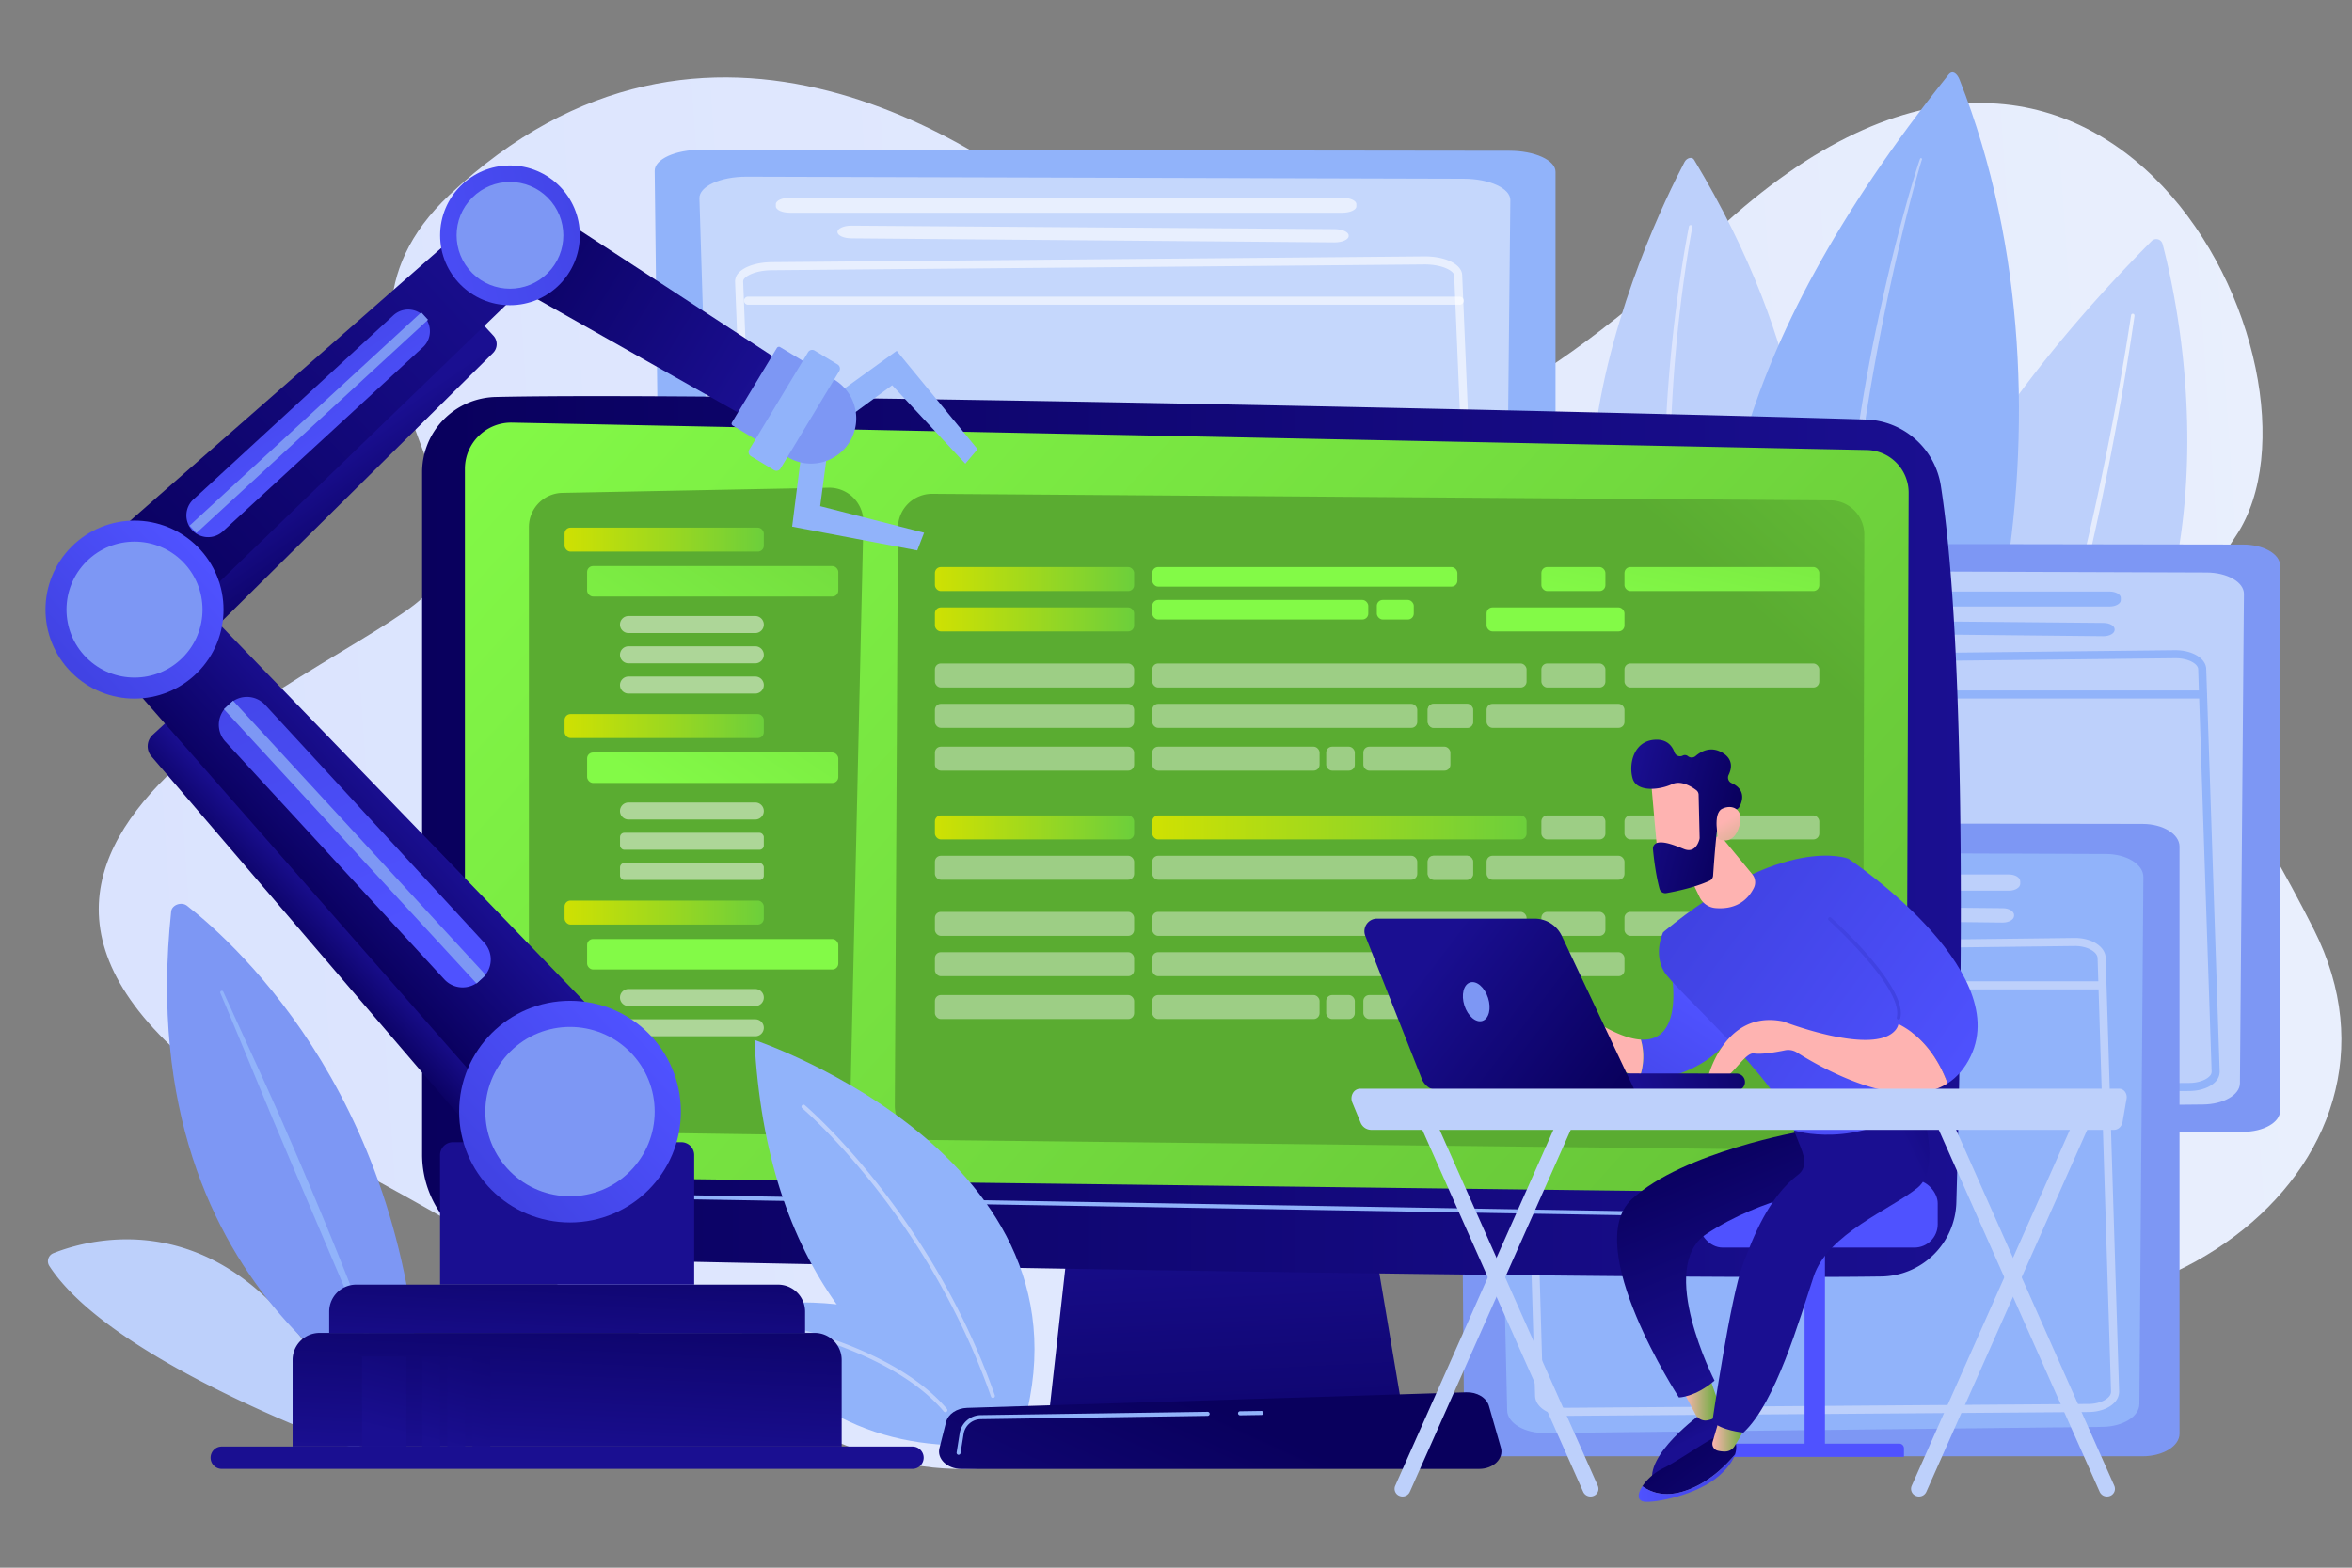 <svg xmlns="http://www.w3.org/2000/svg" xmlns:xlink="http://www.w3.org/1999/xlink" viewBox="0 0 2317.92 1545.28"><rect x="0" y="0" width="2317.92" height="1545.28" fill="#808080" stroke="none"/><defs><style>.a{fill:none;}.b{fill:url(#a);}.c{fill:#bdd0fb;}.d{fill:url(#b);}.e{fill:#7d97f4;}.f{fill:#91b3fa;}.g{fill:url(#c);}.aa,.h,.i,.j{fill:#fff;}.h{opacity:0.47;}.h,.i,.j{isolation:isolate;}.i{opacity:0.6;}.j{opacity:0.61;}.k{fill:url(#d);}.l{fill:url(#e);}.m{fill:url(#f);}.n{fill:url(#g);}.o{fill:url(#h);}.p{fill:url(#i);}.q{fill:url(#j);}.r{fill:url(#k);}.s{fill:url(#l);}.t{fill:url(#m);}.u{fill:url(#n);}.v{fill:url(#o);}.w{fill:url(#p);}.x{fill:url(#q);}.y{fill:url(#r);}.z{opacity:0.41;}.ab{clip-path:url(#s);}.ac{fill:url(#t);}.ad{fill:url(#u);}.ae{clip-path:url(#v);}.af{clip-path:url(#w);}.ag{fill:url(#x);}.ah{opacity:0.5;}.ai{fill:url(#y);}.aj{fill:url(#z);}.ak{fill:url(#aa);}.al{fill:url(#ab);}.am{fill:url(#ac);}.an{fill:url(#ad);}.ao{fill:url(#ae);}.ap{fill:url(#af);}.aq{fill:url(#ag);}.ar{fill:url(#ah);}.as{fill:url(#ai);}.at{fill:url(#aj);}.au{fill:url(#ak);}.av{fill:url(#al);}.aw{fill:url(#am);}.ax{fill:url(#an);}.ay{fill:url(#ao);}.az{fill:url(#ap);}.ba{fill:url(#aq);}.bb{fill:url(#ar);}.bc{fill:url(#as);}.bd{fill:url(#at);}.be{fill:url(#au);}.bf{fill:url(#av);}.bg{fill:url(#aw);}.bh{fill:url(#ax);}.bi{fill:url(#ay);}.bj{fill:url(#az);}.bk{fill:url(#ba);}.bl{fill:url(#bb);}.bm{fill:url(#bc);}.bn{fill:url(#bd);}.bo{fill:url(#be);}.bp{fill:url(#bf);}.bq{fill:url(#bg);}.br{fill:url(#bh);}.bs{fill:url(#bi);}.bt{fill:url(#bj);}.bu{fill:url(#bk);}.bv{fill:url(#bl);}.bw{fill:url(#bm);}.bx{fill:url(#bn);}.by{fill:url(#bo);}.bz{fill:url(#bp);}</style><linearGradient id="a" x1="245.19" y1="797.62" x2="2442.98" y2="797.62" gradientTransform="matrix(1, -0.07, -0.07, -1, -101.2, 1622.2)" gradientUnits="userSpaceOnUse"><stop offset="0" stop-color="#dae3fe"></stop><stop offset="1" stop-color="#e9effd"></stop></linearGradient><linearGradient id="b" x1="1640.63" y1="1064.54" x2="1703.66" y2="1064.54" gradientTransform="matrix(1, 0, 0, -1, 0, 1546)" xlink:href="#a"></linearGradient><linearGradient id="c" x1="1941.26" y1="955.95" x2="2103.63" y2="955.95" gradientTransform="matrix(1, 0, 0, -1, 0, 1546)" xlink:href="#a"></linearGradient><linearGradient id="d" x1="1215.2" y1="16.03" x2="1197.1" y2="374.26" gradientTransform="matrix(1, 0, 0, -1, 0, 1546)" gradientUnits="userSpaceOnUse"><stop offset="0" stop-color="#09005d"></stop><stop offset="1" stop-color="#1a0f91"></stop></linearGradient><linearGradient id="e" x1="416" y1="721.39" x2="1932.42" y2="721.39" xlink:href="#d"></linearGradient><linearGradient id="f" x1="579.4" y1="1280.17" x2="2181.39" y2="-162.22" gradientTransform="matrix(1, 0, 0, -1, 0, 1546)" gradientUnits="userSpaceOnUse"><stop offset="0" stop-color="#83fa47"></stop><stop offset="1" stop-color="#5aac31"></stop></linearGradient><linearGradient id="g" x1="1066.07" y1="1306.19" x2="908.07" y2="1076.19" xlink:href="#f"></linearGradient><linearGradient id="h" x1="2246.99" y1="1705.79" x2="1630.99" y2="1031.79" xlink:href="#f"></linearGradient><linearGradient id="i" x1="1216.32" y1="151.2" x2="1049.87" y2="-214.26" xlink:href="#d"></linearGradient><linearGradient id="j" x1="556.4" y1="1014.1" x2="752.74" y2="1014.1" gradientTransform="matrix(1, 0, 0, -1, 0, 1546)" gradientUnits="userSpaceOnUse"><stop offset="0" stop-color="#cfe102"></stop><stop offset="1" stop-color="#6ccf3b"></stop></linearGradient><linearGradient id="k" x1="921.36" y1="975.22" x2="1117.7" y2="975.22" xlink:href="#j"></linearGradient><linearGradient id="l" x1="1293.34" y1="1010.38" x2="1397.34" y2="1472.38" xlink:href="#f"></linearGradient><linearGradient id="m" x1="1545.72" y1="953.56" x2="1649.72" y2="1415.56" xlink:href="#f"></linearGradient><linearGradient id="n" x1="1685" y1="922.21" x2="1789" y2="1384.21" xlink:href="#f"></linearGradient><linearGradient id="o" x1="921.36" y1="935.46" x2="1117.7" y2="935.46" xlink:href="#j"></linearGradient><linearGradient id="p" x1="1258.49" y1="1018.23" x2="1362.49" y2="1480.23" xlink:href="#f"></linearGradient><linearGradient id="q" x1="1385.15" y1="989.71" x2="1489.15" y2="1451.71" xlink:href="#f"></linearGradient><linearGradient id="r" x1="1537.48" y1="955.42" x2="1641.48" y2="1417.42" xlink:href="#f"></linearGradient><clipPath id="s"><rect class="a" x="1407.06" y="693.79" width="44.67" height="23.64" rx="5.82"></rect></clipPath><linearGradient id="t" x1="921.36" y1="730.41" x2="1117.7" y2="730.41" xlink:href="#j"></linearGradient><linearGradient id="u" x1="1135.56" y1="730.41" x2="1504.46" y2="730.41" xlink:href="#j"></linearGradient><clipPath id="v"><rect class="a" x="1407.06" y="843.54" width="44.67" height="23.64" rx="5.82"></rect></clipPath><clipPath id="w"><rect class="a" x="1407.06" y="938.6" width="44.67" height="23.64" rx="5.82"></rect></clipPath><linearGradient id="x" x1="589.2" y1="804.51" x2="1035.2" y2="1468.51" xlink:href="#f"></linearGradient><linearGradient id="y" x1="556.4" y1="646.48" x2="752.74" y2="646.48" xlink:href="#j"></linearGradient><linearGradient id="z" x1="759.35" y1="690.21" x2="1205.35" y2="1354.21" xlink:href="#f"></linearGradient><linearGradient id="aa" x1="556.4" y1="830.32" x2="752.74" y2="830.32" xlink:href="#j"></linearGradient><linearGradient id="ab" x1="674.26" y1="747.37" x2="1120.26" y2="1411.37" xlink:href="#f"></linearGradient><linearGradient id="ac" x1="564.17" y1="190.5" x2="561.64" y2="151.34" xlink:href="#d"></linearGradient><linearGradient id="ad" x1="565.17" y1="298.67" x2="556.33" y2="106.66" xlink:href="#d"></linearGradient><linearGradient id="ae" x1="564.01" y1="350.87" x2="556.44" y2="190.44" xlink:href="#d"></linearGradient><linearGradient id="af" x1="1043.47" y1="708.21" x2="799.47" y2="526.21" xlink:href="#d"></linearGradient><linearGradient id="ag" x1="412.14" y1="308.41" x2="371.95" y2="135.83" xlink:href="#d"></linearGradient><linearGradient id="ah" x1="456.03" y1="298.19" x2="415.84" y2="125.61" xlink:href="#d"></linearGradient><linearGradient id="ai" x1="479.53" y1="292.72" x2="439.34" y2="120.14" xlink:href="#d"></linearGradient><linearGradient id="aj" x1="503.01" y1="287.25" x2="462.82" y2="114.67" xlink:href="#d"></linearGradient><linearGradient id="ak" x1="-1375.28" y1="2160.77" x2="-1320.27" y2="2160.77" gradientTransform="matrix(0.74, -0.68, -0.68, -0.74, 2789.44, 1610.34)" xlink:href="#d"></linearGradient><linearGradient id="al" x1="-1338.1" y1="2207.32" x2="-1204.76" y2="2207.32" gradientTransform="matrix(0.74, -0.68, -0.68, -0.74, 2789.44, 1610.34)" xlink:href="#d"></linearGradient><linearGradient id="am" x1="-1176.78" y1="2487.8" x2="-1299.78" y2="2128.75" gradientTransform="matrix(0.74, -0.68, -0.68, -0.74, 2789.44, 1610.34)" gradientUnits="userSpaceOnUse"><stop offset="0" stop-color="#4042e2"></stop><stop offset="1" stop-color="#4f52ff"></stop></linearGradient><linearGradient id="an" x1="-1399.4" y1="1887.66" x2="-1180.85" y2="1887.66" gradientTransform="matrix(0.74, -0.68, -0.68, -0.74, 2789.48, 1610.44)" xlink:href="#am"></linearGradient><linearGradient id="ao" x1="-1065.87" y1="2407.39" x2="-1050.71" y2="2513.5" gradientTransform="matrix(0.74, -0.68, -0.68, -0.74, 2789.44, 1610.34)" xlink:href="#d"></linearGradient><linearGradient id="ap" x1="-1275.06" y1="2557.27" x2="-752.81" y2="2557.27" gradientTransform="matrix(0.74, -0.68, -0.68, -0.74, 2789.44, 1610.34)" xlink:href="#d"></linearGradient><linearGradient id="aq" x1="-1002.76" y1="2663.89" x2="-1034.11" y2="2480.27" xlink:href="#am"></linearGradient><linearGradient id="ar" x1="-1358.42" y1="2542.32" x2="-1182.96" y2="2542.32" gradientTransform="matrix(1, 0.04, 0.04, -1, 1297.47, 3193.38)" xlink:href="#am"></linearGradient><linearGradient id="as" x1="2415.38" y1="1577.18" x2="2724.75" y2="1577.18" gradientTransform="matrix(0.85, 0.52, 0.52, -0.85, -2390.03, 304.74)" xlink:href="#d"></linearGradient><linearGradient id="at" x1="2535.19" y1="1668.79" x2="2310.34" y2="1455.32" gradientTransform="matrix(0.85, 0.52, 0.52, -0.85, -2392.39, 310.38)" xlink:href="#am"></linearGradient><linearGradient id="au" x1="1882.65" y1="536.61" x2="1858.65" y2="456.61" gradientTransform="matrix(1, 0, 0, -1, 0, 1546)" xlink:href="#am"></linearGradient><linearGradient id="av" x1="1912.37" y1="527.68" x2="1888.37" y2="447.68" gradientTransform="matrix(1, 0, 0, -1, 0, 1546)" xlink:href="#am"></linearGradient><linearGradient id="aw" x1="1851.1" y1="546.07" x2="1827.1" y2="466.07" gradientTransform="matrix(1, 0, 0, -1, 0, 1546)" xlink:href="#am"></linearGradient><linearGradient id="ax" x1="901.52" y1="194.2" x2="866.08" y2="124.5" gradientTransform="translate(2529.3 1546) rotate(180)" xlink:href="#d"></linearGradient><linearGradient id="ay" x1="834.12" y1="166.49" x2="869.43" y2="166.49" gradientTransform="translate(2529.3 1546) rotate(180)" gradientUnits="userSpaceOnUse"><stop offset="0" stop-color="#5aac31"></stop><stop offset="1" stop-color="#feb3b1"></stop></linearGradient><linearGradient id="az" x1="1663.47" y1="415.49" x2="1749.47" y2="210.49" xlink:href="#d"></linearGradient><linearGradient id="ba" x1="880.97" y1="123.72" x2="758.12" y2="-36.93" gradientTransform="translate(2529.3 1546) rotate(180)" xlink:href="#d"></linearGradient><linearGradient id="bb" x1="819.46" y1="88.94" x2="914.39" y2="88.94" gradientTransform="translate(2529.3 1546) rotate(180)" xlink:href="#am"></linearGradient><linearGradient id="bc" x1="808.6" y1="133.88" x2="841.75" y2="133.88" xlink:href="#ay"></linearGradient><linearGradient id="bd" x1="2022.93" y1="416.74" x2="1905.93" y2="360.74" xlink:href="#d"></linearGradient><linearGradient id="be" x1="936.17" y1="428.52" x2="854.66" y2="556.1" gradientTransform="translate(2529.3 1546) rotate(180)" xlink:href="#am"></linearGradient><linearGradient id="bf" x1="1605.44" y1="668.24" x2="1589.44" y2="605.24" gradientTransform="matrix(1, 0, 0, -1, 0, 1546)" xlink:href="#ay"></linearGradient><linearGradient id="bg" x1="856.54" y1="654.36" x2="596.66" y2="465.36" gradientTransform="translate(2529.3 1546) rotate(180)" xlink:href="#am"></linearGradient><linearGradient id="bh" x1="1739.53" y1="867.44" x2="1718.53" y2="790.44" gradientTransform="matrix(1, 0, 0, -1, 0, 1546)" xlink:href="#ay"></linearGradient><linearGradient id="bi" x1="819.28" y1="705.61" x2="559.4" y2="516.6" gradientTransform="translate(2529.3 1546) rotate(180)" xlink:href="#am"></linearGradient><linearGradient id="bj" x1="1742.5" y1="533.89" x2="1515.5" y2="395.89" gradientTransform="matrix(1, 0, 0, -1, 0, 1546)" xlink:href="#am"></linearGradient><linearGradient id="bk" x1="1847.16" y1="655.64" x2="1822.16" y2="560.64" gradientTransform="matrix(1, 0, 0, -1, 0, 1546)" xlink:href="#ay"></linearGradient><linearGradient id="bl" x1="1727.18" y1="775.57" x2="1683.18" y2="754.57" gradientTransform="matrix(1, 0, 0, -1, 0, 1546)" xlink:href="#ay"></linearGradient><linearGradient id="bm" x1="1199.36" y1="2230.6" x2="1313.87" y2="2230.6" gradientTransform="matrix(-0.97, -0.25, 0.25, -0.97, 2314.13, 3284.38)" xlink:href="#d"></linearGradient><linearGradient id="bn" x1="1132.88" y1="2161.54" x2="1209.77" y2="2240.42" gradientTransform="matrix(-0.97, -0.25, 0.25, -0.97, 2314.13, 3284.38)" xlink:href="#ay"></linearGradient><linearGradient id="bo" x1="12746.69" y1="-168.78" x2="12596.36" y2="-209.98" gradientTransform="matrix(1, -0.05, -0.05, -1, -10996.42, 1486.24)" xlink:href="#d"></linearGradient><linearGradient id="bp" x1="1588.23" y1="463.8" x2="1409.23" y2="599.8" xlink:href="#d"></linearGradient></defs><title>illustration-Service-applicatif-comp</title><path class="b" d="M442.73,192.32C281.8,344,521,509.64,408.33,596.12s-590.54,272-79.29,544.71S874.81,1560,1213,1344s302.86-194.25,600-82.63,585.6-111.08,467.29-345.3-183.42-227-76.34-388.46S2074-128,1692.25,227.37s-438.28,164-619.95,4C973.92,144.86,697.06-47.42,442.73,192.32Z"></path><path class="c" d="M1660.11,159.73c-34.07,64.72-219.36,445.94,54.53,601.82,0,0,177.09-234.42-45.11-604.08C1667.59,154.24,1662.33,155.51,1660.11,159.73Z"></path><path class="d" d="M1667.82,223.79c-4,21.37-7.17,43-10,64.56s-5.11,43.28-6.94,65-3.17,43.45-4,65.21-1,43.53-.54,65.28,1.71,43.48,3.67,65.12a641.93,641.93,0,0,0,9.16,64.45c1.12,5.31,2,10.66,3.32,15.92l3.84,15.78c3,10.41,5.8,20.86,9.52,31a306.11,306.11,0,0,0,27.2,58.47h0a4,4,0,1,1-6.26,5,3.94,3.94,0,0,1-.51-.83h0c-11.44-19-20.29-39.38-27.4-60.22-3.71-10.38-6.51-21-9.42-31.62l-3.75-16c-1.27-5.35-2.14-10.77-3.22-16.15a643.59,643.59,0,0,1-8.68-65.17c-1.79-21.83-3-43.7-3.13-65.58s.14-43.75,1.11-65.59,2.56-43.64,4.58-65.4,4.54-43.47,7.53-65.11,6.38-43.21,10.59-64.7a1.68,1.68,0,0,1,3.3.63Z"></path><path class="c" d="M52.61,1235.28c40.15-16,203.32-61.93,304,195.34,0,0-244.66-85.45-308-182.73A8.57,8.57,0,0,1,51.17,1236,7.88,7.88,0,0,1,52.61,1235.28Z"></path><path class="e" d="M414.24,1401.6S127.55,1286.84,168.69,898.38c.69-6.48,10.17-9.86,15.63-5.58C235.23,932.59,409.73,1091.4,414.24,1401.6Z"></path><path class="f" d="M220,977.47l42.42,93c7,15.55,14,31.1,20.72,46.75l10.16,23.46,10,23.55q10,23.54,19.68,47.2l9.68,23.67,9.46,23.76c12.61,31.68,24.94,63.48,36.22,95.68a1.48,1.48,0,1,1-2.77,1l-9.8-23.59-9.87-23.57c-6.63-15.69-13.11-31.44-19.83-47.09l-40-94q-10.06-23.49-19.95-47c-6.71-15.66-13.17-31.42-19.71-47.16l-19.51-47.25c-6.57-15.72-13.09-31.46-19.78-47.13a1.59,1.59,0,0,1,2.9-1.28Z"></path><path class="c" d="M2131.21,240.44c19.38,73.15,114.75,503.42-272.94,665.45,0,0-135.71-267.11,262.22-668.33a6.41,6.41,0,0,1,9.05,0A6.47,6.47,0,0,1,2131.21,240.44Z"></path><path class="g" d="M2103.62,311.13c-6.88,47.9-15.24,95.52-24.49,143s-19.67,94.72-31.49,141.64-25.07,93.51-40.84,139.34q-11.7,34.39-26,67.93a612,612,0,0,1-32.17,65.43,4,4,0,1,1-6.87-4h0A605.74,605.74,0,0,0,1974,800.13q14.4-33.07,26.31-67.25c16-45.46,29.59-91.81,41.78-138.5s22.88-93.81,32.54-141.12,18.34-94.86,25.58-142.58h0a1.68,1.68,0,0,1,3.33.49h0Z"></path><path class="f" d="M1920.25,73.63c4.08-5.08,8.65-1,11,5.09,131,331.79,17.83,746.21-104.63,813C1826.66,891.74,1475.88,627.28,1920.25,73.63Z"></path><path class="c" d="M1894.08,157.33c-.51,1.43-1,3.18-1.53,4.82l-1.45,5-2.81,10q-2.76,10-5.4,20.14-5.25,20.19-10,40.48-9.66,40.57-17.81,81.48c-10.71,54.55-19.86,109.42-26.1,164.63-3,27.62-5.83,55.26-7.51,83s-2.72,55.48-2.64,83.25c-.13,6.94.16,13.88.22,20.82l.16,10.41c.1,3.47.29,6.93.43,10.4.35,6.93.53,13.87,1,20.8l1.55,20.76a806.87,806.87,0,0,0,11.32,82.5h0a1,1,0,0,1-1.94.41,726.2,726.2,0,0,1-13.47-82.53l-1.86-20.85c-.58-7-.86-13.92-1.31-20.88-.19-3.48-.43-7-.58-10.45l-.33-10.45c-.16-7-.54-13.94-.52-20.92a1341.82,1341.82,0,0,1,9.5-166.93c3.18-27.7,7.27-55.28,11.75-82.78s9.59-54.91,15.43-82.16,12-54.42,18.94-81.4q5.24-20.24,10.88-40.35c1.91-6.69,3.83-13.39,5.84-20.06l3.09-10,1.6-5c.58-1.68,1.06-3.27,1.79-5.09a1,1,0,0,1,1.84.7Z"></path><path class="e" d="M1578.55,1115.65h632c20.15,0,36.49-9.28,36.49-20.72V557.49c0-11.42-16.28-20.69-36.4-20.72l-637-1c-20.27,0-36.7,9.32-36.59,20.83l5.06,538.41C1542.16,1106.44,1558.47,1115.65,1578.55,1115.65Z"></path><path class="c" d="M1609.52,562.32l565.1,2c20.42.07,36.89,9.52,36.79,21.12l-3.94,482.36c-.09,11.43-16.23,20.72-36.35,20.92l-549.06,5.69c-20.51.22-37.42-9.08-37.7-20.72l-12.09-490C1572,571.86,1588.78,562.25,1609.52,562.32Z"></path><path class="f" d="M1632.49,589.35v2.21c0,3.47,5,6.29,11.08,6.29H2079c6.11,0,11.07-2.82,11.07-6.29v-2.21c0-3.48-5-6.29-11.07-6.29H1643.57C1637.45,583.06,1632.49,585.87,1632.49,589.35Z"></path><path class="f" d="M1681.07,617.17h0c.32,3.29,5.06,5.89,10.86,6l380.79,3.94c6.19.06,11.28-2.77,11.28-6.29v-.51c0-3.44-4.86-6.24-10.91-6.29l-380.78-3.43C1685.89,610.48,1680.73,613.53,1681.07,617.17Z"></path><path class="f" d="M1642.2,1078.9c-16.68,0-29.94-8.09-30.26-18.52l-12.36-394.51h0a14.14,14.14,0,0,1,4.28-10.27c5.31-5.53,14.82-8.91,25.44-9l514.13-5.68c16.93-.15,30.48,7.94,30.83,18.49l13.25,396.69a14.14,14.14,0,0,1-4.3,10.31c-5.35,5.57-14.93,8.94-25.63,9l-515,3.51Zm-34.68-413.28,12.35,394.52c.16,5.19,9.58,11,22.63,10.82l515-3.51c8.34,0,16.18-2.64,20-6.57a6.38,6.38,0,0,0,2.09-4.55l-13.26-396.69c-.17-5.23-9.5-10.93-22.8-10.81l-514.14,5.68c-8.27.09-16,2.68-19.79,6.58a6.33,6.33,0,0,0-2.07,4.53Z"></path><path class="f" d="M2171.13,688.52H1610.22a4,4,0,0,1,0-7.94h560.91a4,4,0,0,1,0,7.94Z"></path><path class="f" d="M697.14,727.49h790.22c25.2,0,45.63-9.27,45.63-20.71V169.34c0-11.42-20.36-20.69-45.51-20.72l-796.54-1c-25.34,0-45.88,9.32-45.74,20.83l6.31,538.41C651.65,718.29,672,727.49,697.14,727.49Z"></path><path class="h" d="M735.86,174.17l706.59,2c25.54.07,46.13,9.52,46,21.11l-4.93,482.37c-.12,11.42-20.3,20.71-45.45,20.92l-686.54,5.69c-25.64.21-46.77-9.08-47.13-20.72l-15.12-490C688.92,183.71,709.93,174.1,735.86,174.17Z"></path><path class="i" d="M764.59,201.19v2.22c0,3.47,6.2,6.29,13.85,6.29h544.42c7.65,0,13.85-2.82,13.85-6.29v-2.22c0-3.47-6.2-6.28-13.85-6.28H778.44C770.79,194.91,764.59,197.72,764.59,201.19Z"></path><path class="i" d="M825.34,229h0c.39,3.29,6.31,5.88,13.57,5.94l476.09,4c7.75.07,14.11-2.77,14.11-6.28v-.52c0-3.43-6.07-6.23-13.63-6.28l-476.13-3.43C831.36,222.33,824.9,225.38,825.34,229Z"></path><path class="j" d="M776.72,690.75c-20.62,0-36.42-7.91-36.84-18.49L724.43,277.75a12.48,12.48,0,0,1,3.78-9.09c5.9-6.19,18.32-10.11,32.41-10.24l642.85-5.68c20.91-.2,37.09,7.75,37.53,18.45l16.57,396.69a12.37,12.37,0,0,1-3.78,9.12c-6,6.24-18.46,10.16-32.66,10.24l-644,3.51Zm627.45-430.07h-.63l-642.85,5.68c-13.46.12-23.12,4-26.73,7.78a4.67,4.67,0,0,0-1.59,3.3L747.82,672c.17,4.49,11.62,11,29.29,10.86l644-3.51c13.57-.07,23.32-4,27-7.78a4.67,4.67,0,0,0,1.59-3.3l-16.57-396.69c-.24-4.53-11.57-10.9-29-10.9Z"></path><path class="j" d="M1438.08,300.37H736.74a4,4,0,0,1,0-7.94h701.34a4,4,0,1,1,0,7.94Z"></path><path class="e" d="M1479.45,1435.47h632c20.16,0,36.49-10,36.49-22.31V834.45c0-12.29-16.27-22.27-36.39-22.31l-637-1c-20.27,0-36.7,10-36.59,22.43l5,579.75C1443.07,1425.56,1459.38,1435.47,1479.45,1435.47Z"></path><path class="f" d="M1510.42,839.65l565.1,2.13c20.43.08,36.9,10.25,36.8,22.74l-3.94,519.41c-.09,12.3-16.24,22.31-36.35,22.53l-549,6.13c-20.5.23-37.41-9.78-37.69-22.32l-12.1-527.66C1472.88,849.93,1489.68,839.58,1510.42,839.65Z"></path><path class="c" d="M1533.4,868.75v2.39c0,3.74,5,6.77,11.08,6.77h435.4c6.12,0,11.08-3,11.08-6.77v-2.39c0-3.74-5-6.77-11.08-6.77h-435.4C1538.36,862,1533.4,865,1533.4,868.75Z"></path><path class="c" d="M1582,898.71h0c.31,3.55,5,6.34,10.86,6.41l380.78,4.24c6.2.07,11.28-3,11.28-6.77V902c0-3.7-4.85-6.72-10.9-6.78l-380.78-3.69C1586.8,891.51,1581.63,894.79,1582,898.71Z"></path><path class="c" d="M1543.1,1395.6c-16.67,0-29.93-8.59-30.26-19.65l-12.35-424.82a15.55,15.55,0,0,1,4.7-11.28c5.4-5.62,14.74-9.05,25-9.17l514.14-6.12h.58c16.67,0,29.9,8.55,30.25,19.62l13.25,427.16a15.56,15.56,0,0,1-4.72,11.32c-5.45,5.66-14.87,9.08-25.21,9.16l-515,3.78Zm501.81-463.1h-.48l-514.14,6.12c-8,.1-15.48,2.67-19.37,6.73a7.73,7.73,0,0,0-2.5,5.55h0l12.36,424.82c.16,5.68,9.36,11.94,22.32,11.94h.3l515-3.78c8.13-.06,15.62-2.63,19.55-6.72a7.68,7.68,0,0,0,2.5-5.57L2067.2,944.43c-.15-5.7-9.33-11.93-22.29-11.93Z"></path><path class="c" d="M2072,975.24H1511.13a4,4,0,0,1,0-7.94H2072a4,4,0,0,1,0,7.94Z"></path><polygon class="k" points="1064 1123.29 1033.95 1392.78 1382.58 1392.78 1337.17 1123.29 1064 1123.29"></polygon><path class="l" d="M416,465.47V1138a102,102,0,0,0,99.4,102c245.65,6.34,1104.84,21.7,1338.69,18.25a75.06,75.06,0,0,0,73.91-72.94c4.51-156.24,11.84-532-15.26-706.4a77.25,77.25,0,0,0-73.87-65.39C1633,407,722.21,386.06,488.47,391.31A74.17,74.17,0,0,0,416,465.47Z"></path><path class="m" d="M458.17,462.19v639a59.12,59.12,0,0,0,58.23,59.11l1304,16.11a57.53,57.53,0,0,0,58.38-56.68c0-.22,0-.43,0-.64L1881,485.81a42.07,42.07,0,0,0-41-42.22l-1335.07-27A45.58,45.58,0,0,0,458.19,461C458.17,461.39,458.17,461.79,458.17,462.19Z"></path><path class="f" d="M1888.63,1202.77h0L458.14,1178.4a2,2,0,0,1-1.95-2,2.06,2.06,0,0,1,2-2l1430.46,24.37a2,2,0,0,1,0,4Z"></path><path class="n" d="M521.24,519.49v562.22a33.68,33.68,0,0,0,33.2,33.67l249.38,3.53A33.68,33.68,0,0,0,838,1086l12.88-570.84A33.68,33.68,0,0,0,818,480.73h-1.4L554.3,485.82A33.67,33.67,0,0,0,521.24,519.49Z"></path><path class="o" d="M884.94,520.2l-3.08,569.61a33.67,33.67,0,0,0,33.29,33.85l886.83,10a33.67,33.67,0,0,0,34-33.34v-.26l1.31-573.12a33.67,33.67,0,0,0-33.42-33.75l-885.06-6.44A33.67,33.67,0,0,0,884.94,520.2Z"></path><path class="f" d="M1000.94,1428.59c-138.6-68.8-245.52-177-257.45-403.5C743.49,1025.09,1104.22,1145.53,1000.94,1428.59Z"></path><path class="f" d="M986.93,1423c-97.41,9-190.87-13.75-272.47-131.65C714.46,1291.35,948.54,1236.4,986.93,1423Z"></path><path class="c" d="M931.66,1392a2,2,0,0,1-1.51-.7c-54.95-64.77-177.9-85.67-179.13-85.88a2,2,0,0,1,.1-4,2.54,2.54,0,0,1,.54.09c1.25.2,125.64,21.35,181.52,87.22a2,2,0,0,1-.23,2.8A2,2,0,0,1,931.66,1392Z"></path><path class="p" d="M1457.68,1447.92H947.43c-13.86,0-24.27-9.86-21.59-20.46l6.55-25.9c2-7.78,10.54-13.5,20.71-13.82l491.9-15.35c10.63-.33,20,5.31,22.36,13.41l11.8,41.24C1482.22,1437.75,1471.76,1447.92,1457.68,1447.92Z"></path><path class="f" d="M1222.11,1395.08a2,2,0,1,1,0-4l21.08-.31a2.06,2.06,0,0,1,2,2,2,2,0,0,1-2,2l-21.07.31Z"></path><path class="f" d="M944.73,1434h-.31a2,2,0,0,1-1.65-2.27l3-18.83a21.32,21.32,0,0,1,20.78-18l223.57-3.27h0a2,2,0,0,1,0,4l-223.57,3.27a17.37,17.37,0,0,0-16.92,14.65l-3,18.84A2,2,0,0,1,944.73,1434Z"></path><path class="c" d="M978.52,1377.94a2,2,0,0,1-1.87-1.33c-63-179.55-185.1-283.43-186.33-284.46a2,2,0,0,1,2.55-3c1.24,1,124.16,105.57,187.52,286.18a2,2,0,0,1-1.21,2.53A2.1,2.1,0,0,1,978.52,1377.94Z"></path><rect class="q" x="556.4" y="520.08" width="196.34" height="23.64" rx="5.82"></rect><rect class="r" x="921.36" y="558.96" width="196.34" height="23.64" rx="5.82"></rect><rect class="s" x="1135.56" y="558.96" width="300.71" height="19.27" rx="5.82"></rect><rect class="t" x="1519.05" y="558.96" width="63.1" height="23.64" rx="5.82"></rect><rect class="u" x="1600.94" y="558.96" width="191.98" height="23.64" rx="5.82"></rect><rect class="v" x="921.36" y="598.72" width="196.34" height="23.64" rx="5.82"></rect><rect class="w" x="1135.56" y="591.37" width="212.89" height="19.27" rx="5.82"></rect><rect class="x" x="1356.87" y="591.37" width="36.42" height="19.27" rx="5.82"></rect><rect class="y" x="1465.03" y="598.72" width="135.91" height="23.64" rx="5.82"></rect><g class="z"><rect class="aa" x="921.36" y="654.02" width="196.34" height="23.64" rx="5.82"></rect></g><g class="z"><rect class="aa" x="1135.56" y="654.02" width="368.9" height="23.64" rx="5.82"></rect></g><g class="z"><rect class="aa" x="1519.05" y="654.02" width="63.1" height="23.64" rx="5.82"></rect></g><g class="z"><rect class="aa" x="1600.94" y="654.02" width="191.98" height="23.64" rx="5.82"></rect></g><g class="z"><rect class="aa" x="921.36" y="693.79" width="196.34" height="23.64" rx="5.82"></rect></g><g class="z"><rect class="aa" x="1135.56" y="693.79" width="261.16" height="23.64" rx="5.82"></rect></g><g class="z"><rect class="aa" x="1407.06" y="693.79" width="44.67" height="23.64" rx="5.82"></rect><g class="ab"><rect class="aa" x="1407.06" y="693.79" width="0.29" height="23.64"></rect><rect class="aa" x="1407.35" y="693.79" width="0.29" height="23.64"></rect><rect class="aa" x="1407.64" y="693.79" width="0.29" height="23.64"></rect><rect class="aa" x="1407.94" y="693.79" width="0.29" height="23.64"></rect><rect class="aa" x="1408.23" y="693.79" width="0.29" height="23.64"></rect><rect class="aa" x="1408.52" y="693.79" width="0.29" height="23.64"></rect><rect class="aa" x="1408.82" y="693.79" width="0.29" height="23.64"></rect><rect class="aa" x="1409.11" y="693.79" width="0.29" height="23.64"></rect><rect class="aa" x="1409.41" y="693.79" width="0.29" height="23.64"></rect><rect class="aa" x="1409.7" y="693.79" width="0.29" height="23.64"></rect><rect class="aa" x="1409.99" y="693.79" width="0.29" height="23.64"></rect><rect class="aa" x="1410.29" y="693.79" width="0.29" height="23.64"></rect><rect class="aa" x="1410.58" y="693.79" width="0.29" height="23.64"></rect><rect class="aa" x="1410.88" y="693.79" width="0.29" height="23.64"></rect><rect class="aa" x="1411.17" y="693.79" width="0.29" height="23.64"></rect><rect class="aa" x="1411.46" y="693.79" width="0.29" height="23.64"></rect><rect class="aa" x="1411.76" y="693.79" width="0.29" height="23.64"></rect><rect class="aa" x="1412.05" y="693.79" width="0.29" height="23.64"></rect><rect class="aa" x="1412.35" y="693.79" width="0.29" height="23.64"></rect><rect class="aa" x="1412.64" y="693.79" width="0.29" height="23.64"></rect><rect class="aa" x="1412.93" y="693.79" width="0.29" height="23.64"></rect><rect class="aa" x="1413.23" y="693.79" width="0.29" height="23.64"></rect><rect class="aa" x="1413.52" y="693.79" width="0.29" height="23.64"></rect><rect class="aa" x="1413.82" y="693.79" width="0.29" height="23.64"></rect><rect class="aa" x="1414.11" y="693.79" width="0.29" height="23.64"></rect><rect class="aa" x="1414.4" y="693.79" width="0.29" height="23.64"></rect><rect class="aa" x="1414.7" y="693.79" width="0.29" height="23.64"></rect><rect class="aa" x="1414.99" y="693.79" width="0.29" height="23.64"></rect><rect class="aa" x="1415.28" y="693.79" width="0.29" height="23.64"></rect><rect class="aa" x="1415.58" y="693.79" width="0.29" height="23.64"></rect><rect class="aa" x="1415.87" y="693.79" width="0.29" height="23.64"></rect><rect class="aa" x="1416.17" y="693.79" width="0.29" height="23.64"></rect><rect class="aa" x="1416.46" y="693.79" width="0.29" height="23.64"></rect><rect class="aa" x="1416.75" y="693.79" width="0.29" height="23.64"></rect><rect class="aa" x="1417.05" y="693.79" width="0.29" height="23.64"></rect><rect class="aa" x="1417.34" y="693.79" width="0.29" height="23.64"></rect><rect class="aa" x="1417.64" y="693.79" width="0.29" height="23.64"></rect><rect class="aa" x="1417.93" y="693.79" width="0.29" height="23.64"></rect><rect class="aa" x="1418.22" y="693.79" width="0.29" height="23.64"></rect><rect class="aa" x="1418.52" y="693.79" width="0.29" height="23.64"></rect><rect class="aa" x="1418.81" y="693.79" width="0.29" height="23.64"></rect><rect class="aa" x="1419.11" y="693.79" width="0.29" height="23.64"></rect><rect class="aa" x="1419.4" y="693.79" width="0.29" height="23.64"></rect><rect class="aa" x="1419.69" y="693.79" width="0.29" height="23.64"></rect><rect class="aa" x="1419.99" y="693.79" width="0.29" height="23.64"></rect><rect class="aa" x="1420.28" y="693.79" width="0.29" height="23.64"></rect><rect class="aa" x="1420.57" y="693.79" width="0.29" height="23.64"></rect><rect class="aa" x="1420.87" y="693.79" width="0.29" height="23.64"></rect><rect class="aa" x="1421.16" y="693.79" width="0.29" height="23.64"></rect><rect class="aa" x="1421.46" y="693.79" width="0.29" height="23.64"></rect><rect class="aa" x="1421.75" y="693.79" width="0.29" height="23.64"></rect><rect class="aa" x="1422.04" y="693.79" width="0.29" height="23.64"></rect><rect class="aa" x="1422.34" y="693.79" width="0.29" height="23.64"></rect><rect class="aa" x="1422.63" y="693.79" width="0.29" height="23.64"></rect><rect class="aa" x="1422.93" y="693.79" width="0.29" height="23.64"></rect><rect class="aa" x="1423.22" y="693.79" width="0.29" height="23.64"></rect><rect class="aa" x="1423.51" y="693.79" width="0.29" height="23.64"></rect><rect class="aa" x="1423.81" y="693.79" width="0.29" height="23.64"></rect><rect class="aa" x="1424.1" y="693.79" width="0.29" height="23.64"></rect><rect class="aa" x="1424.4" y="693.79" width="0.29" height="23.64"></rect><rect class="aa" x="1424.69" y="693.79" width="0.29" height="23.64"></rect><rect class="aa" x="1424.98" y="693.79" width="0.29" height="23.64"></rect><rect class="aa" x="1425.28" y="693.79" width="0.29" height="23.64"></rect><rect class="aa" x="1425.57" y="693.79" width="0.29" height="23.64"></rect><rect class="aa" x="1425.87" y="693.79" width="0.29" height="23.64"></rect><rect class="aa" x="1426.16" y="693.79" width="0.29" height="23.64"></rect><rect class="aa" x="1426.45" y="693.79" width="0.29" height="23.64"></rect><rect class="aa" x="1426.75" y="693.79" width="0.29" height="23.64"></rect><rect class="aa" x="1427.04" y="693.79" width="0.29" height="23.64"></rect><rect class="aa" x="1427.33" y="693.79" width="0.29" height="23.64"></rect><rect class="aa" x="1427.63" y="693.79" width="0.29" height="23.64"></rect><rect class="aa" x="1427.92" y="693.79" width="0.29" height="23.64"></rect><rect class="aa" x="1428.22" y="693.79" width="0.29" height="23.64"></rect><rect class="aa" x="1428.51" y="693.79" width="0.29" height="23.64"></rect><rect class="aa" x="1428.8" y="693.79" width="0.29" height="23.64"></rect><rect class="aa" x="1429.1" y="693.79" width="0.29" height="23.64"></rect><rect class="aa" x="1429.39" y="693.79" width="0.29" height="23.64"></rect><rect class="aa" x="1429.69" y="693.79" width="0.29" height="23.64"></rect><rect class="aa" x="1429.98" y="693.79" width="0.29" height="23.64"></rect><rect class="aa" x="1430.27" y="693.79" width="0.29" height="23.64"></rect><rect class="aa" x="1430.57" y="693.79" width="0.29" height="23.64"></rect><rect class="aa" x="1430.86" y="693.79" width="0.29" height="23.64"></rect><rect class="aa" x="1431.16" y="693.79" width="0.29" height="23.64"></rect><rect class="aa" x="1431.45" y="693.79" width="0.29" height="23.64"></rect><rect class="aa" x="1431.74" y="693.79" width="0.29" height="23.64"></rect><rect class="aa" x="1432.04" y="693.79" width="0.29" height="23.64"></rect><rect class="aa" x="1432.33" y="693.79" width="0.29" height="23.64"></rect><rect class="aa" x="1432.62" y="693.79" width="0.29" height="23.64"></rect><rect class="aa" x="1432.92" y="693.79" width="0.29" height="23.64"></rect><rect class="aa" x="1433.21" y="693.79" width="0.29" height="23.64"></rect><rect class="aa" x="1433.51" y="693.79" width="0.29" height="23.64"></rect><rect class="aa" x="1433.8" y="693.79" width="0.29" height="23.64"></rect><rect class="aa" x="1434.09" y="693.79" width="0.29" height="23.64"></rect><rect class="aa" x="1434.39" y="693.79" width="0.29" height="23.64"></rect><rect class="aa" x="1434.68" y="693.79" width="0.29" height="23.64"></rect><rect class="aa" x="1434.98" y="693.79" width="0.29" height="23.64"></rect><rect class="aa" x="1435.27" y="693.79" width="0.29" height="23.64"></rect><rect class="aa" x="1435.56" y="693.79" width="0.29" height="23.64"></rect><rect class="aa" x="1435.86" y="693.79" width="0.29" height="23.64"></rect><rect class="aa" x="1436.15" y="693.79" width="0.29" height="23.64"></rect><rect class="aa" x="1436.45" y="693.79" width="0.29" height="23.64"></rect><rect class="aa" x="1436.74" y="693.79" width="0.29" height="23.64"></rect><rect class="aa" x="1437.03" y="693.79" width="0.29" height="23.64"></rect><rect class="aa" x="1437.33" y="693.79" width="0.29" height="23.64"></rect><rect class="aa" x="1437.62" y="693.79" width="0.29" height="23.64"></rect><rect class="aa" x="1437.91" y="693.79" width="0.29" height="23.64"></rect><rect class="aa" x="1438.21" y="693.79" width="0.29" height="23.64"></rect><rect class="aa" x="1438.5" y="693.79" width="0.29" height="23.64"></rect><rect class="aa" x="1438.8" y="693.79" width="0.29" height="23.64"></rect><rect class="aa" x="1439.09" y="693.79" width="0.29" height="23.64"></rect><rect class="aa" x="1439.38" y="693.79" width="0.29" height="23.64"></rect><rect class="aa" x="1439.68" y="693.79" width="0.29" height="23.64"></rect><rect class="aa" x="1439.97" y="693.79" width="0.29" height="23.64"></rect><rect class="aa" x="1440.27" y="693.79" width="0.29" height="23.64"></rect><rect class="aa" x="1440.56" y="693.79" width="0.29" height="23.64"></rect><rect class="aa" x="1440.85" y="693.79" width="0.29" height="23.64"></rect><rect class="aa" x="1441.15" y="693.79" width="0.29" height="23.64"></rect><rect class="aa" x="1441.44" y="693.79" width="0.29" height="23.64"></rect><rect class="aa" x="1441.74" y="693.79" width="0.29" height="23.64"></rect><rect class="aa" x="1442.03" y="693.79" width="0.29" height="23.64"></rect><rect class="aa" x="1442.32" y="693.79" width="0.29" height="23.64"></rect><rect class="aa" x="1442.62" y="693.79" width="0.29" height="23.64"></rect><rect class="aa" x="1442.91" y="693.79" width="0.29" height="23.64"></rect><rect class="aa" x="1443.2" y="693.79" width="0.29" height="23.64"></rect><rect class="aa" x="1443.5" y="693.79" width="0.29" height="23.64"></rect><rect class="aa" x="1443.79" y="693.79" width="0.29" height="23.64"></rect><rect class="aa" x="1444.09" y="693.79" width="0.29" height="23.64"></rect><rect class="aa" x="1444.38" y="693.79" width="0.29" height="23.64"></rect><rect class="aa" x="1444.67" y="693.79" width="0.29" height="23.64"></rect><rect class="aa" x="1444.97" y="693.79" width="0.29" height="23.64"></rect><rect class="aa" x="1445.26" y="693.79" width="0.29" height="23.64"></rect><rect class="aa" x="1445.56" y="693.79" width="0.29" height="23.64"></rect><rect class="aa" x="1445.85" y="693.79" width="0.29" height="23.64"></rect><rect class="aa" x="1446.14" y="693.79" width="0.29" height="23.64"></rect><rect class="aa" x="1446.44" y="693.79" width="0.29" height="23.64"></rect><rect class="aa" x="1446.73" y="693.79" width="0.29" height="23.64"></rect><rect class="aa" x="1447.03" y="693.79" width="0.29" height="23.64"></rect><rect class="aa" x="1447.32" y="693.79" width="0.29" height="23.64"></rect><rect class="aa" x="1447.61" y="693.79" width="0.29" height="23.64"></rect><rect class="aa" x="1447.91" y="693.79" width="0.29" height="23.64"></rect><rect class="aa" x="1448.2" y="693.79" width="0.29" height="23.64"></rect><rect class="aa" x="1448.5" y="693.79" width="0.29" height="23.64"></rect><rect class="aa" x="1448.79" y="693.79" width="0.29" height="23.64"></rect><rect class="aa" x="1449.08" y="693.79" width="0.29" height="23.64"></rect><rect class="aa" x="1449.38" y="693.79" width="0.29" height="23.64"></rect><rect class="aa" x="1449.67" y="693.79" width="0.29" height="23.64"></rect><rect class="aa" x="1449.96" y="693.79" width="0.29" height="23.64"></rect><rect class="aa" x="1450.26" y="693.79" width="0.29" height="23.64"></rect><rect class="aa" x="1450.55" y="693.79" width="0.29" height="23.64"></rect><rect class="aa" x="1450.85" y="693.79" width="0.29" height="23.64"></rect><rect class="aa" x="1451.14" y="693.79" width="0.29" height="23.64"></rect><rect class="aa" x="1451.43" y="693.79" width="0.29" height="23.64"></rect></g></g><g class="z"><rect class="aa" x="1465.03" y="693.79" width="135.91" height="23.64" rx="5.82"></rect></g><g class="z"><rect class="aa" x="921.36" y="736" width="196.34" height="23.64" rx="5.82"></rect></g><g class="z"><rect class="aa" x="1135.56" y="736" width="164.89" height="23.64" rx="5.82"></rect></g><g class="z"><rect class="aa" x="1306.98" y="736" width="28.21" height="23.64" rx="5.82"></rect></g><g class="z"><rect class="aa" x="1343.58" y="736" width="85.81" height="23.64" rx="5.82"></rect></g><rect class="ac" x="921.36" y="803.77" width="196.34" height="23.64" rx="5.82"></rect><rect class="ad" x="1135.56" y="803.77" width="368.9" height="23.64" rx="5.82"></rect><g class="z"><rect class="aa" x="1519.05" y="803.77" width="63.1" height="23.64" rx="5.82"></rect></g><g class="z"><rect class="aa" x="1600.94" y="803.77" width="191.98" height="23.64" rx="5.82"></rect></g><g class="z"><rect class="aa" x="921.36" y="843.54" width="196.34" height="23.64" rx="5.82"></rect></g><g class="z"><rect class="aa" x="1135.56" y="843.54" width="261.16" height="23.64" rx="5.82"></rect></g><g class="z"><rect class="aa" x="1407.06" y="843.54" width="44.67" height="23.64" rx="5.82"></rect><g class="ae"><rect class="aa" x="1407.06" y="843.54" width="0.29" height="23.64"></rect><rect class="aa" x="1407.35" y="843.54" width="0.29" height="23.64"></rect><rect class="aa" x="1407.64" y="843.54" width="0.29" height="23.64"></rect><rect class="aa" x="1407.94" y="843.54" width="0.29" height="23.64"></rect><rect class="aa" x="1408.23" y="843.54" width="0.29" height="23.64"></rect><rect class="aa" x="1408.52" y="843.54" width="0.29" height="23.64"></rect><rect class="aa" x="1408.82" y="843.54" width="0.29" height="23.64"></rect><rect class="aa" x="1409.11" y="843.54" width="0.29" height="23.64"></rect><rect class="aa" x="1409.41" y="843.54" width="0.29" height="23.64"></rect><rect class="aa" x="1409.7" y="843.54" width="0.29" height="23.64"></rect><rect class="aa" x="1409.99" y="843.54" width="0.29" height="23.64"></rect><rect class="aa" x="1410.29" y="843.54" width="0.29" height="23.64"></rect><rect class="aa" x="1410.58" y="843.54" width="0.29" height="23.64"></rect><rect class="aa" x="1410.88" y="843.54" width="0.29" height="23.64"></rect><rect class="aa" x="1411.17" y="843.54" width="0.29" height="23.64"></rect><rect class="aa" x="1411.46" y="843.54" width="0.29" height="23.64"></rect><rect class="aa" x="1411.76" y="843.54" width="0.29" height="23.64"></rect><rect class="aa" x="1412.05" y="843.54" width="0.29" height="23.64"></rect><rect class="aa" x="1412.35" y="843.54" width="0.29" height="23.64"></rect><rect class="aa" x="1412.64" y="843.54" width="0.29" height="23.64"></rect><rect class="aa" x="1412.93" y="843.54" width="0.29" height="23.64"></rect><rect class="aa" x="1413.23" y="843.54" width="0.29" height="23.64"></rect><rect class="aa" x="1413.52" y="843.54" width="0.29" height="23.64"></rect><rect class="aa" x="1413.82" y="843.54" width="0.29" height="23.64"></rect><rect class="aa" x="1414.11" y="843.54" width="0.29" height="23.64"></rect><rect class="aa" x="1414.4" y="843.54" width="0.29" height="23.64"></rect><rect class="aa" x="1414.7" y="843.54" width="0.29" height="23.64"></rect><rect class="aa" x="1414.99" y="843.54" width="0.29" height="23.64"></rect><rect class="aa" x="1415.28" y="843.54" width="0.29" height="23.64"></rect><rect class="aa" x="1415.58" y="843.54" width="0.29" height="23.64"></rect><rect class="aa" x="1415.87" y="843.54" width="0.29" height="23.64"></rect><rect class="aa" x="1416.17" y="843.54" width="0.29" height="23.64"></rect><rect class="aa" x="1416.46" y="843.54" width="0.29" height="23.64"></rect><rect class="aa" x="1416.75" y="843.54" width="0.29" height="23.64"></rect><rect class="aa" x="1417.05" y="843.54" width="0.29" height="23.64"></rect><rect class="aa" x="1417.34" y="843.54" width="0.29" height="23.64"></rect><rect class="aa" x="1417.64" y="843.54" width="0.29" height="23.64"></rect><rect class="aa" x="1417.93" y="843.54" width="0.29" height="23.64"></rect><rect class="aa" x="1418.22" y="843.54" width="0.29" height="23.64"></rect><rect class="aa" x="1418.52" y="843.54" width="0.29" height="23.64"></rect><rect class="aa" x="1418.81" y="843.54" width="0.29" height="23.64"></rect><rect class="aa" x="1419.11" y="843.54" width="0.29" height="23.64"></rect><rect class="aa" x="1419.4" y="843.54" width="0.29" height="23.64"></rect><rect class="aa" x="1419.69" y="843.54" width="0.29" height="23.64"></rect><rect class="aa" x="1419.99" y="843.54" width="0.29" height="23.64"></rect><rect class="aa" x="1420.28" y="843.54" width="0.29" height="23.64"></rect><rect class="aa" x="1420.57" y="843.54" width="0.29" height="23.64"></rect><rect class="aa" x="1420.87" y="843.54" width="0.29" height="23.64"></rect><rect class="aa" x="1421.16" y="843.54" width="0.29" height="23.64"></rect><rect class="aa" x="1421.46" y="843.54" width="0.29" height="23.64"></rect><rect class="aa" x="1421.75" y="843.54" width="0.29" height="23.64"></rect><rect class="aa" x="1422.04" y="843.54" width="0.29" height="23.64"></rect><rect class="aa" x="1422.34" y="843.54" width="0.29" height="23.64"></rect><rect class="aa" x="1422.63" y="843.54" width="0.29" height="23.64"></rect><rect class="aa" x="1422.93" y="843.54" width="0.29" height="23.64"></rect><rect class="aa" x="1423.22" y="843.54" width="0.29" height="23.64"></rect><rect class="aa" x="1423.51" y="843.54" width="0.29" height="23.64"></rect><rect class="aa" x="1423.81" y="843.54" width="0.29" height="23.64"></rect><rect class="aa" x="1424.1" y="843.54" width="0.29" height="23.64"></rect><rect class="aa" x="1424.4" y="843.54" width="0.29" height="23.64"></rect><rect class="aa" x="1424.69" y="843.54" width="0.29" height="23.64"></rect><rect class="aa" x="1424.98" y="843.54" width="0.29" height="23.64"></rect><rect class="aa" x="1425.28" y="843.54" width="0.29" height="23.64"></rect><rect class="aa" x="1425.57" y="843.54" width="0.29" height="23.64"></rect><rect class="aa" x="1425.87" y="843.54" width="0.29" height="23.64"></rect><rect class="aa" x="1426.16" y="843.54" width="0.29" height="23.64"></rect><rect class="aa" x="1426.45" y="843.54" width="0.29" height="23.64"></rect><rect class="aa" x="1426.75" y="843.54" width="0.29" height="23.64"></rect><rect class="aa" x="1427.04" y="843.54" width="0.29" height="23.64"></rect><rect class="aa" x="1427.33" y="843.54" width="0.29" height="23.64"></rect><rect class="aa" x="1427.63" y="843.54" width="0.29" height="23.64"></rect><rect class="aa" x="1427.92" y="843.54" width="0.29" height="23.64"></rect><rect class="aa" x="1428.22" y="843.54" width="0.29" height="23.64"></rect><rect class="aa" x="1428.51" y="843.54" width="0.29" height="23.64"></rect><rect class="aa" x="1428.8" y="843.54" width="0.29" height="23.64"></rect><rect class="aa" x="1429.1" y="843.54" width="0.29" height="23.64"></rect><rect class="aa" x="1429.39" y="843.54" width="0.29" height="23.64"></rect><rect class="aa" x="1429.69" y="843.54" width="0.29" height="23.64"></rect><rect class="aa" x="1429.98" y="843.54" width="0.29" height="23.64"></rect><rect class="aa" x="1430.27" y="843.54" width="0.29" height="23.64"></rect><rect class="aa" x="1430.57" y="843.54" width="0.29" height="23.64"></rect><rect class="aa" x="1430.86" y="843.54" width="0.29" height="23.64"></rect><rect class="aa" x="1431.16" y="843.54" width="0.29" height="23.64"></rect><rect class="aa" x="1431.45" y="843.54" width="0.29" height="23.64"></rect><rect class="aa" x="1431.74" y="843.54" width="0.29" height="23.64"></rect><rect class="aa" x="1432.04" y="843.54" width="0.29" height="23.64"></rect><rect class="aa" x="1432.33" y="843.54" width="0.29" height="23.64"></rect><rect class="aa" x="1432.62" y="843.54" width="0.29" height="23.64"></rect><rect class="aa" x="1432.92" y="843.54" width="0.29" height="23.64"></rect><rect class="aa" x="1433.21" y="843.54" width="0.29" height="23.64"></rect><rect class="aa" x="1433.51" y="843.54" width="0.29" height="23.64"></rect><rect class="aa" x="1433.8" y="843.54" width="0.29" height="23.64"></rect><rect class="aa" x="1434.09" y="843.54" width="0.29" height="23.64"></rect><rect class="aa" x="1434.39" y="843.54" width="0.29" height="23.64"></rect><rect class="aa" x="1434.68" y="843.54" width="0.29" height="23.64"></rect><rect class="aa" x="1434.98" y="843.54" width="0.29" height="23.64"></rect><rect class="aa" x="1435.27" y="843.54" width="0.29" height="23.64"></rect><rect class="aa" x="1435.56" y="843.54" width="0.29" height="23.64"></rect><rect class="aa" x="1435.86" y="843.54" width="0.29" height="23.64"></rect><rect class="aa" x="1436.15" y="843.54" width="0.29" height="23.64"></rect><rect class="aa" x="1436.45" y="843.54" width="0.29" height="23.64"></rect><rect class="aa" x="1436.74" y="843.54" width="0.29" height="23.64"></rect><rect class="aa" x="1437.03" y="843.54" width="0.29" height="23.64"></rect><rect class="aa" x="1437.33" y="843.54" width="0.29" height="23.64"></rect><rect class="aa" x="1437.62" y="843.54" width="0.29" height="23.64"></rect><rect class="aa" x="1437.91" y="843.54" width="0.29" height="23.64"></rect><rect class="aa" x="1438.21" y="843.54" width="0.29" height="23.64"></rect><rect class="aa" x="1438.5" y="843.54" width="0.29" height="23.64"></rect><rect class="aa" x="1438.8" y="843.54" width="0.29" height="23.64"></rect><rect class="aa" x="1439.09" y="843.54" width="0.29" height="23.64"></rect><rect class="aa" x="1439.38" y="843.54" width="0.29" height="23.64"></rect><rect class="aa" x="1439.68" y="843.54" width="0.29" height="23.64"></rect><rect class="aa" x="1439.97" y="843.54" width="0.29" height="23.64"></rect><rect class="aa" x="1440.27" y="843.54" width="0.29" height="23.64"></rect><rect class="aa" x="1440.56" y="843.54" width="0.29" height="23.64"></rect><rect class="aa" x="1440.85" y="843.54" width="0.29" height="23.64"></rect><rect class="aa" x="1441.15" y="843.54" width="0.29" height="23.64"></rect><rect class="aa" x="1441.44" y="843.54" width="0.29" height="23.64"></rect><rect class="aa" x="1441.74" y="843.54" width="0.29" height="23.64"></rect><rect class="aa" x="1442.03" y="843.54" width="0.29" height="23.64"></rect><rect class="aa" x="1442.32" y="843.54" width="0.29" height="23.64"></rect><rect class="aa" x="1442.62" y="843.54" width="0.29" height="23.64"></rect><rect class="aa" x="1442.91" y="843.54" width="0.29" height="23.64"></rect><rect class="aa" x="1443.2" y="843.54" width="0.29" height="23.64"></rect><rect class="aa" x="1443.5" y="843.54" width="0.29" height="23.64"></rect><rect class="aa" x="1443.79" y="843.54" width="0.29" height="23.64"></rect><rect class="aa" x="1444.09" y="843.54" width="0.29" height="23.64"></rect><rect class="aa" x="1444.38" y="843.54" width="0.29" height="23.64"></rect><rect class="aa" x="1444.67" y="843.54" width="0.29" height="23.64"></rect><rect class="aa" x="1444.97" y="843.54" width="0.29" height="23.64"></rect><rect class="aa" x="1445.26" y="843.54" width="0.29" height="23.64"></rect><rect class="aa" x="1445.56" y="843.54" width="0.29" height="23.64"></rect><rect class="aa" x="1445.85" y="843.54" width="0.29" height="23.64"></rect><rect class="aa" x="1446.14" y="843.54" width="0.29" height="23.64"></rect><rect class="aa" x="1446.44" y="843.54" width="0.29" height="23.64"></rect><rect class="aa" x="1446.73" y="843.54" width="0.29" height="23.64"></rect><rect class="aa" x="1447.03" y="843.54" width="0.29" height="23.64"></rect><rect class="aa" x="1447.32" y="843.54" width="0.29" height="23.64"></rect><rect class="aa" x="1447.61" y="843.54" width="0.29" height="23.64"></rect><rect class="aa" x="1447.91" y="843.54" width="0.29" height="23.64"></rect><rect class="aa" x="1448.2" y="843.54" width="0.29" height="23.64"></rect><rect class="aa" x="1448.5" y="843.54" width="0.29" height="23.64"></rect><rect class="aa" x="1448.79" y="843.54" width="0.29" height="23.64"></rect><rect class="aa" x="1449.08" y="843.54" width="0.29" height="23.64"></rect><rect class="aa" x="1449.38" y="843.54" width="0.29" height="23.64"></rect><rect class="aa" x="1449.67" y="843.54" width="0.29" height="23.64"></rect><rect class="aa" x="1449.96" y="843.54" width="0.29" height="23.64"></rect><rect class="aa" x="1450.26" y="843.54" width="0.29" height="23.64"></rect><rect class="aa" x="1450.55" y="843.54" width="0.29" height="23.64"></rect><rect class="aa" x="1450.85" y="843.54" width="0.29" height="23.64"></rect><rect class="aa" x="1451.14" y="843.54" width="0.29" height="23.64"></rect><rect class="aa" x="1451.43" y="843.54" width="0.29" height="23.64"></rect></g></g><g class="z"><rect class="aa" x="1465.03" y="843.54" width="135.91" height="23.64" rx="5.82"></rect></g><g class="z"><rect class="aa" x="921.36" y="898.84" width="196.34" height="23.64" rx="5.82"></rect></g><g class="z"><rect class="aa" x="1135.56" y="898.84" width="368.9" height="23.64" rx="5.82"></rect></g><g class="z"><rect class="aa" x="1519.05" y="898.84" width="63.1" height="23.64" rx="5.82"></rect></g><g class="z"><rect class="aa" x="1600.94" y="898.84" width="191.98" height="23.64" rx="5.82"></rect></g><g class="z"><rect class="aa" x="921.36" y="938.6" width="196.34" height="23.64" rx="5.82"></rect></g><g class="z"><rect class="aa" x="1135.56" y="938.6" width="261.16" height="23.64" rx="5.82"></rect></g><g class="z"><rect class="aa" x="1407.06" y="938.6" width="44.67" height="23.64" rx="5.82"></rect><g class="af"><rect class="aa" x="1407.06" y="938.6" width="0.29" height="23.64"></rect><rect class="aa" x="1407.35" y="938.6" width="0.29" height="23.64"></rect><rect class="aa" x="1407.64" y="938.6" width="0.29" height="23.64"></rect><rect class="aa" x="1407.94" y="938.6" width="0.29" height="23.64"></rect><rect class="aa" x="1408.23" y="938.6" width="0.29" height="23.64"></rect><rect class="aa" x="1408.52" y="938.6" width="0.29" height="23.64"></rect><rect class="aa" x="1408.82" y="938.6" width="0.29" height="23.64"></rect><rect class="aa" x="1409.11" y="938.6" width="0.29" height="23.64"></rect><rect class="aa" x="1409.41" y="938.6" width="0.29" height="23.64"></rect><rect class="aa" x="1409.7" y="938.6" width="0.29" height="23.64"></rect><rect class="aa" x="1409.99" y="938.6" width="0.29" height="23.64"></rect><rect class="aa" x="1410.29" y="938.6" width="0.29" height="23.64"></rect><rect class="aa" x="1410.58" y="938.6" width="0.29" height="23.64"></rect><rect class="aa" x="1410.88" y="938.6" width="0.29" height="23.64"></rect><rect class="aa" x="1411.17" y="938.6" width="0.29" height="23.64"></rect><rect class="aa" x="1411.46" y="938.6" width="0.29" height="23.64"></rect><rect class="aa" x="1411.76" y="938.6" width="0.29" height="23.64"></rect><rect class="aa" x="1412.05" y="938.6" width="0.29" height="23.64"></rect><rect class="aa" x="1412.35" y="938.6" width="0.29" height="23.64"></rect><rect class="aa" x="1412.64" y="938.6" width="0.29" height="23.64"></rect><rect class="aa" x="1412.93" y="938.6" width="0.29" height="23.64"></rect><rect class="aa" x="1413.23" y="938.6" width="0.29" height="23.64"></rect><rect class="aa" x="1413.52" y="938.6" width="0.29" height="23.64"></rect><rect class="aa" x="1413.82" y="938.6" width="0.29" height="23.64"></rect><rect class="aa" x="1414.11" y="938.6" width="0.29" height="23.64"></rect><rect class="aa" x="1414.4" y="938.6" width="0.29" height="23.64"></rect><rect class="aa" x="1414.7" y="938.6" width="0.29" height="23.64"></rect><rect class="aa" x="1414.99" y="938.6" width="0.29" height="23.64"></rect><rect class="aa" x="1415.28" y="938.6" width="0.29" height="23.64"></rect><rect class="aa" x="1415.58" y="938.6" width="0.29" height="23.64"></rect><rect class="aa" x="1415.87" y="938.6" width="0.29" height="23.64"></rect><rect class="aa" x="1416.17" y="938.6" width="0.29" height="23.64"></rect><rect class="aa" x="1416.46" y="938.6" width="0.29" height="23.64"></rect><rect class="aa" x="1416.75" y="938.6" width="0.29" height="23.64"></rect><rect class="aa" x="1417.05" y="938.6" width="0.29" height="23.64"></rect><rect class="aa" x="1417.34" y="938.6" width="0.29" height="23.64"></rect><rect class="aa" x="1417.64" y="938.6" width="0.29" height="23.64"></rect><rect class="aa" x="1417.93" y="938.6" width="0.29" height="23.64"></rect><rect class="aa" x="1418.22" y="938.6" width="0.29" height="23.64"></rect><rect class="aa" x="1418.52" y="938.6" width="0.29" height="23.64"></rect><rect class="aa" x="1418.81" y="938.6" width="0.29" height="23.64"></rect><rect class="aa" x="1419.11" y="938.6" width="0.29" height="23.64"></rect><rect class="aa" x="1419.4" y="938.6" width="0.29" height="23.64"></rect><rect class="aa" x="1419.69" y="938.6" width="0.29" height="23.64"></rect><rect class="aa" x="1419.99" y="938.6" width="0.29" height="23.64"></rect><rect class="aa" x="1420.28" y="938.6" width="0.29" height="23.64"></rect><rect class="aa" x="1420.57" y="938.6" width="0.29" height="23.64"></rect><rect class="aa" x="1420.87" y="938.6" width="0.29" height="23.64"></rect><rect class="aa" x="1421.16" y="938.6" width="0.29" height="23.64"></rect><rect class="aa" x="1421.46" y="938.6" width="0.29" height="23.64"></rect><rect class="aa" x="1421.75" y="938.6" width="0.29" height="23.64"></rect><rect class="aa" x="1422.04" y="938.6" width="0.29" height="23.64"></rect><rect class="aa" x="1422.34" y="938.6" width="0.29" height="23.64"></rect><rect class="aa" x="1422.63" y="938.6" width="0.29" height="23.64"></rect><rect class="aa" x="1422.93" y="938.6" width="0.29" height="23.64"></rect><rect class="aa" x="1423.22" y="938.6" width="0.29" height="23.64"></rect><rect class="aa" x="1423.51" y="938.6" width="0.29" height="23.64"></rect><rect class="aa" x="1423.81" y="938.6" width="0.29" height="23.64"></rect><rect class="aa" x="1424.1" y="938.6" width="0.29" height="23.64"></rect><rect class="aa" x="1424.4" y="938.6" width="0.29" height="23.64"></rect><rect class="aa" x="1424.69" y="938.6" width="0.29" height="23.64"></rect><rect class="aa" x="1424.98" y="938.6" width="0.29" height="23.64"></rect><rect class="aa" x="1425.28" y="938.6" width="0.29" height="23.64"></rect><rect class="aa" x="1425.57" y="938.6" width="0.29" height="23.64"></rect><rect class="aa" x="1425.87" y="938.6" width="0.29" height="23.64"></rect><rect class="aa" x="1426.16" y="938.6" width="0.29" height="23.64"></rect><rect class="aa" x="1426.45" y="938.6" width="0.29" height="23.64"></rect><rect class="aa" x="1426.75" y="938.6" width="0.29" height="23.64"></rect><rect class="aa" x="1427.04" y="938.6" width="0.29" height="23.64"></rect><rect class="aa" x="1427.33" y="938.6" width="0.29" height="23.64"></rect><rect class="aa" x="1427.63" y="938.6" width="0.29" height="23.64"></rect><rect class="aa" x="1427.92" y="938.6" width="0.29" height="23.64"></rect><rect class="aa" x="1428.22" y="938.6" width="0.29" height="23.64"></rect><rect class="aa" x="1428.51" y="938.6" width="0.29" height="23.64"></rect><rect class="aa" x="1428.8" y="938.6" width="0.29" height="23.64"></rect><rect class="aa" x="1429.1" y="938.6" width="0.29" height="23.64"></rect><rect class="aa" x="1429.39" y="938.6" width="0.29" height="23.64"></rect><rect class="aa" x="1429.69" y="938.6" width="0.29" height="23.64"></rect><rect class="aa" x="1429.98" y="938.6" width="0.29" height="23.64"></rect><rect class="aa" x="1430.27" y="938.6" width="0.29" height="23.64"></rect><rect class="aa" x="1430.57" y="938.6" width="0.29" height="23.64"></rect><rect class="aa" x="1430.86" y="938.6" width="0.29" height="23.64"></rect><rect class="aa" x="1431.16" y="938.6" width="0.29" height="23.64"></rect><rect class="aa" x="1431.45" y="938.6" width="0.29" height="23.64"></rect><rect class="aa" x="1431.74" y="938.6" width="0.29" height="23.64"></rect><rect class="aa" x="1432.04" y="938.6" width="0.29" height="23.64"></rect><rect class="aa" x="1432.33" y="938.6" width="0.29" height="23.64"></rect><rect class="aa" x="1432.62" y="938.6" width="0.29" height="23.64"></rect><rect class="aa" x="1432.92" y="938.6" width="0.29" height="23.64"></rect><rect class="aa" x="1433.21" y="938.6" width="0.29" height="23.64"></rect><rect class="aa" x="1433.51" y="938.6" width="0.29" height="23.64"></rect><rect class="aa" x="1433.8" y="938.6" width="0.29" height="23.64"></rect><rect class="aa" x="1434.09" y="938.6" width="0.29" height="23.64"></rect><rect class="aa" x="1434.39" y="938.6" width="0.29" height="23.64"></rect><rect class="aa" x="1434.68" y="938.6" width="0.29" height="23.64"></rect><rect class="aa" x="1434.98" y="938.6" width="0.29" height="23.64"></rect><rect class="aa" x="1435.27" y="938.6" width="0.29" height="23.64"></rect><rect class="aa" x="1435.56" y="938.6" width="0.29" height="23.64"></rect><rect class="aa" x="1435.86" y="938.6" width="0.29" height="23.64"></rect><rect class="aa" x="1436.15" y="938.6" width="0.29" height="23.64"></rect><rect class="aa" x="1436.45" y="938.6" width="0.29" height="23.64"></rect><rect class="aa" x="1436.74" y="938.6" width="0.29" height="23.64"></rect><rect class="aa" x="1437.03" y="938.6" width="0.29" height="23.64"></rect><rect class="aa" x="1437.33" y="938.6" width="0.29" height="23.64"></rect><rect class="aa" x="1437.62" y="938.6" width="0.29" height="23.64"></rect><rect class="aa" x="1437.91" y="938.6" width="0.29" height="23.64"></rect><rect class="aa" x="1438.21" y="938.6" width="0.29" height="23.64"></rect><rect class="aa" x="1438.5" y="938.6" width="0.29" height="23.64"></rect><rect class="aa" x="1438.8" y="938.6" width="0.29" height="23.64"></rect><rect class="aa" x="1439.09" y="938.6" width="0.29" height="23.64"></rect><rect class="aa" x="1439.38" y="938.6" width="0.29" height="23.64"></rect><rect class="aa" x="1439.68" y="938.6" width="0.29" height="23.64"></rect><rect class="aa" x="1439.97" y="938.6" width="0.29" height="23.64"></rect><rect class="aa" x="1440.27" y="938.6" width="0.29" height="23.64"></rect><rect class="aa" x="1440.56" y="938.6" width="0.29" height="23.64"></rect><rect class="aa" x="1440.85" y="938.6" width="0.29" height="23.64"></rect><rect class="aa" x="1441.15" y="938.6" width="0.29" height="23.64"></rect><rect class="aa" x="1441.44" y="938.6" width="0.29" height="23.64"></rect><rect class="aa" x="1441.74" y="938.6" width="0.29" height="23.64"></rect><rect class="aa" x="1442.03" y="938.6" width="0.29" height="23.64"></rect><rect class="aa" x="1442.32" y="938.6" width="0.29" height="23.64"></rect><rect class="aa" x="1442.62" y="938.6" width="0.29" height="23.64"></rect><rect class="aa" x="1442.91" y="938.6" width="0.29" height="23.64"></rect><rect class="aa" x="1443.2" y="938.6" width="0.29" height="23.64"></rect><rect class="aa" x="1443.5" y="938.6" width="0.29" height="23.64"></rect><rect class="aa" x="1443.79" y="938.6" width="0.29" height="23.64"></rect><rect class="aa" x="1444.09" y="938.6" width="0.29" height="23.64"></rect><rect class="aa" x="1444.38" y="938.6" width="0.29" height="23.64"></rect><rect class="aa" x="1444.67" y="938.6" width="0.29" height="23.64"></rect><rect class="aa" x="1444.97" y="938.6" width="0.29" height="23.64"></rect><rect class="aa" x="1445.26" y="938.6" width="0.29" height="23.64"></rect><rect class="aa" x="1445.56" y="938.6" width="0.29" height="23.64"></rect><rect class="aa" x="1445.85" y="938.6" width="0.29" height="23.64"></rect><rect class="aa" x="1446.14" y="938.6" width="0.29" height="23.64"></rect><rect class="aa" x="1446.44" y="938.6" width="0.29" height="23.64"></rect><rect class="aa" x="1446.73" y="938.6" width="0.29" height="23.64"></rect><rect class="aa" x="1447.03" y="938.6" width="0.29" height="23.64"></rect><rect class="aa" x="1447.32" y="938.6" width="0.29" height="23.64"></rect><rect class="aa" x="1447.61" y="938.6" width="0.29" height="23.64"></rect><rect class="aa" x="1447.91" y="938.6" width="0.29" height="23.64"></rect><rect class="aa" x="1448.2" y="938.6" width="0.29" height="23.64"></rect><rect class="aa" x="1448.5" y="938.6" width="0.29" height="23.64"></rect><rect class="aa" x="1448.79" y="938.6" width="0.29" height="23.64"></rect><rect class="aa" x="1449.08" y="938.6" width="0.29" height="23.64"></rect><rect class="aa" x="1449.38" y="938.6" width="0.29" height="23.64"></rect><rect class="aa" x="1449.67" y="938.6" width="0.29" height="23.64"></rect><rect class="aa" x="1449.96" y="938.6" width="0.29" height="23.64"></rect><rect class="aa" x="1450.26" y="938.6" width="0.29" height="23.64"></rect><rect class="aa" x="1450.55" y="938.6" width="0.29" height="23.64"></rect><rect class="aa" x="1450.85" y="938.6" width="0.29" height="23.64"></rect><rect class="aa" x="1451.14" y="938.6" width="0.29" height="23.64"></rect><rect class="aa" x="1451.43" y="938.6" width="0.29" height="23.64"></rect></g></g><g class="z"><rect class="aa" x="1465.03" y="938.6" width="135.91" height="23.64" rx="5.82"></rect></g><g class="z"><rect class="aa" x="921.36" y="980.82" width="196.34" height="23.64" rx="5.82"></rect></g><g class="z"><rect class="aa" x="1135.56" y="980.82" width="164.89" height="23.64" rx="5.82"></rect></g><g class="z"><rect class="aa" x="1306.98" y="980.82" width="28.21" height="23.64" rx="5.82"></rect></g><g class="z"><rect class="aa" x="1343.58" y="980.82" width="85.81" height="23.64" rx="5.82"></rect></g><rect class="ag" x="578.6" y="557.98" width="247.56" height="30.01" rx="5.82"></rect><g class="ah"><path class="aa" d="M744.37,624h-125a8.39,8.39,0,0,1-8.37-8.38h0a8.37,8.37,0,0,1,8.37-8.37h125a8.39,8.39,0,0,1,8.38,8.37h0a8.38,8.38,0,0,1-8.38,8.38Z"></path></g><g class="ah"><path class="aa" d="M744.37,653.84h-125a8.39,8.39,0,0,1-8.37-8.38h0a8.37,8.37,0,0,1,8.37-8.37h125a8.39,8.39,0,0,1,8.38,8.37h0a8.38,8.38,0,0,1-8.38,8.38Z"></path></g><rect class="ai" x="556.4" y="887.7" width="196.34" height="23.64" rx="5.82"></rect><rect class="aj" x="578.6" y="925.6" width="247.56" height="30.01" rx="5.82"></rect><g class="ah"><path class="aa" d="M744.37,991.65h-125a8.39,8.39,0,0,1-8.37-8.38h0a8.37,8.37,0,0,1,8.37-8.37h125a8.39,8.39,0,0,1,8.38,8.37h0a8.38,8.38,0,0,1-8.38,8.38Z"></path></g><g class="ah"><path class="aa" d="M744.37,1021.46h-125a8.39,8.39,0,0,1-8.37-8.38h0a8.37,8.37,0,0,1,8.37-8.37h125a8.39,8.39,0,0,1,8.38,8.37h0a8.38,8.38,0,0,1-8.38,8.38Z"></path></g><g class="ah"><path class="aa" d="M744.37,683.65h-125a8.37,8.37,0,0,1-8.37-8.37h0a8.39,8.39,0,0,1,8.37-8.38h125a8.38,8.38,0,0,1,8.38,8.38h0A8.39,8.39,0,0,1,744.37,683.65Z"></path></g><rect class="ak" x="556.4" y="703.86" width="196.34" height="23.64" rx="5.82"></rect><rect class="al" x="578.6" y="741.76" width="247.56" height="30.01" rx="5.82"></rect><g class="ah"><path class="aa" d="M744.37,807.8h-125a8.37,8.37,0,0,1-8.37-8.37h0a8.37,8.37,0,0,1,8.37-8.37h125a8.39,8.39,0,0,1,8.38,8.37h0A8.39,8.39,0,0,1,744.37,807.8Z"></path></g><g class="ah"><rect class="aa" x="611.04" y="820.87" width="141.71" height="16.75" rx="4.22"></rect></g><g class="ah"><rect class="aa" x="611.04" y="850.68" width="141.71" height="16.75" rx="4.22"></rect></g><path class="am" d="M899.28,1425.88H218.54a11,11,0,1,0,0,22H899.28a11,11,0,0,0,0-22Z"></path><path class="an" d="M802.86,1313.85H315a26.64,26.64,0,0,0-26.64,26.63v85.4H829.49v-85.4a26.63,26.63,0,0,0-26.63-26.63Z"></path><path class="ao" d="M766.76,1266.26H351.05a26.64,26.64,0,0,0-26.63,26.64v20.95h469V1292.9a26.64,26.64,0,0,0-26.64-26.64Z"></path><path class="ap" d="M446.34,1125.89H671.47a12.66,12.66,0,0,1,12.66,12.66h0v127.71H433.68V1138.55a12.66,12.66,0,0,1,12.66-12.66Z"></path><rect class="aq" x="356.76" y="1337.12" width="43.73" height="88.77"></rect><rect class="ar" x="416.11" y="1337.12" width="17.57" height="88.77"></rect><rect class="as" x="440.88" y="1337.12" width="17.57" height="88.77"></rect><rect class="at" x="465.64" y="1337.12" width="17.57" height="88.77"></rect><path class="au" d="M150.5,724.3a15.35,15.35,0,0,0-1.2,21.34L492,1145.83a15.33,15.33,0,0,0,21.64,1.56l.36-.32,29.16-26.85L165.71,710.29Z"></path><path class="av" d="M197.43,595.73a31,31,0,0,0-43.31-1.35l-30.74,28.3A31,31,0,0,0,121.15,666l408.92,466.31,85.71-78.93a16.81,16.81,0,0,0,1-23.75l-.29-.31Z"></path><path class="aw" d="M226.76,693.43l-3.22,3A24.5,24.5,0,0,0,222.11,731L437.9,965.38a24.5,24.5,0,0,0,34.62,1.42h0l3.22-3a24.51,24.51,0,0,0,1.43-34.62L261.38,694.86A24.51,24.51,0,0,0,226.76,693.43Z"></path><rect class="e" x="343.51" y="646.27" width="12.32" height="367.58" transform="translate(-469.83 456.31) rotate(-42.64)"></rect><circle class="ax" cx="561.75" cy="1095.74" r="109.25"></circle><circle class="e" cx="561.74" cy="1095.7" r="83.45" transform="translate(-610.25 718.14) rotate(-45)"></circle><path class="ay" d="M145.81,621.75l21.55,23.42a12.32,12.32,0,0,0,17.41.72l.27-.26L485.79,348a12.32,12.32,0,0,0,.45-17.15L475,318.66Z"></path><path class="az" d="M491.94,226.67l22.73,24.68a24.87,24.87,0,0,1-1.08,34.78L155.48,632.26,92.1,563.43a13.52,13.52,0,0,1,.77-19.1l.23-.21L457.19,224.87A24.86,24.86,0,0,1,491.94,226.67Z"></path><path class="ba" d="M388.23,310.32,191.44,491.51a21.43,21.43,0,1,0,27.84,32.58c.4-.34.79-.69,1.16-1.06L417.26,341.85a21.43,21.43,0,0,0-29-31.53Z"></path><rect class="e" x="149.17" y="411.71" width="310.35" height="9.89" transform="translate(-201.78 316.31) rotate(-42.64)"></rect><circle class="bb" cx="132.55" cy="600.89" r="87.73" transform="translate(-386.07 269.72) rotate(-45)"></circle><circle class="e" cx="132.55" cy="600.89" r="67.01" transform="translate(-386.07 269.72) rotate(-45)"></circle><path class="bc" d="M761.08,373.64l-13.68,22.5c-5.52,9.08-15.51,13.16-22.47,9.18L468,260.12l38.17-62.75c3.09-5.09,8.74-7.25,12.51-4.79L758.9,349.47C765.63,353.83,766.6,364.57,761.08,373.64Z"></path><circle class="bd" cx="502.59" cy="231.97" r="68.86"></circle><circle class="e" cx="502.59" cy="231.96" r="52.6" transform="translate(-16.82 423.33) rotate(-45)"></circle><rect class="e" x="711.83" y="372.01" width="90.38" height="31.59" rx="2.18" transform="translate(34.01 835.83) rotate(-58.91)"></rect><polygon class="f" points="826.16 387.36 883.7 345.82 963.42 442.78 951.33 457.05 879.25 379.73 834.73 412.32 826.16 387.36"></polygon><polygon class="f" points="789.53 448.68 780.66 519.09 903.97 542.56 910.7 525.11 808.29 498.93 815.54 444.23 789.53 448.68"></polygon><path class="e" d="M771,446.85a44.56,44.56,0,1,0,46.5-75.1Z"></path><path class="f" d="M745.63,431.22l-7.27,12.07a4.77,4.77,0,0,0,1.84,6.49l22.38,13.49a4.77,4.77,0,0,0,6.59-1.39h0l58-96.23a4.77,4.77,0,0,0-1.84-6.48L803,345.66a4.77,4.77,0,0,0-6.59,1.4l-6.67,11.06Z"></path><rect class="be" x="1778.42" y="1214.81" width="20.08" height="217.1"></rect><path class="bf" d="M1704.87,1423H1871.7a4.67,4.67,0,0,1,4.67,4.67h0v8.4H1700.54v-8.74a4.33,4.33,0,0,1,4.33-4.33Z"></path><rect class="bg" x="1674.68" y="1163.11" width="234.95" height="66.63" rx="22.94"></rect><path class="bh" d="M1676.64,1393.45s-57.32,41.32-47.37,69.08c0,0,62.72-27.06,70.3-48.38s-1.28-30.73-1.28-30.73Z"></path><path class="bi" d="M1685.26,1358.82l9.37,27.1a9.42,9.42,0,0,1-3.66,11,24.63,24.63,0,0,1-7.76,3,11,11,0,0,1-12.13-5.51l-11.21-21.11Z"></path><path class="bj" d="M1776.47,1114.91s-117.74,20.41-168.25,67.07,46.36,195.49,46.36,195.49,15.87-.1,35.11-16.58c0,0-57.44-111.94-7.94-144.58,55.65-36.7,119.78-45,119.78-45l-23.92-52.83Z"></path><path class="bk" d="M1639.23,1447.17c12.61-5.83,48.3-30.82,54.32-31.92s16.45,6,16.45,6,2.54,4.57-.17,12.53c-8.38,10.14-27,29.46-52,36.66-18.4,5.3-31.27.36-39.28-5.42A53.18,53.18,0,0,1,1639.23,1447.17Z"></path><path class="bl" d="M1657.84,1470.41c25-7.2,43.61-26.52,52-36.66-1.84,5.38-6.07,12.31-15.11,20.44-22.42,20.15-65.25,27.42-74.36,26-7.31-1.13-6.62-7.87-1.8-15.22C1626.57,1470.77,1639.44,1475.71,1657.84,1470.41Z"></path><path class="bm" d="M1720.7,1403.58c-.14,3.48-7.24,15.39-11.39,22.08a10.84,10.84,0,0,1-9.17,5.12,27.64,27.64,0,0,1-7.57-.91,7,7,0,0,1-4.73-8.7v0l8.11-27.69Z"></path><path class="bn" d="M1889.81,1079.57s26.15,69.92,0,91.18-88.53,45.21-102.46,87.56-37.58,124.66-69.23,153.81c0,0-22.24-2.16-30.56-11,0,0,18-122.87,29.92-154.4,10.29-27.3,25.46-66.71,54.52-88.74,8.32-6.3,6.87-16.29,3-26l-7-17.67Z"></path><path class="bo" d="M1617.09,1024.77c43.85,2.64,30.19-67.41,29.4-70.19l66.54,47s-3.52,37.46-58.85,57.11a68.73,68.73,0,0,1-38.1,2.76A60.53,60.53,0,0,0,1617.09,1024.77Z"></path><path class="bp" d="M1532.32,1003.68c16.34-11.36,34.84,0,34.84,0,21.85,14.29,38,20.37,49.93,21.09a60.53,60.53,0,0,1-1,36.68c-24.47-5.26-42-23-49.59-32.06a7.91,7.91,0,0,0-10.94-1.2c-3.4,2.69-6.7,6.37-6.1,10.24,1.18,7.63-7.68,10.06-8.35,7.29s3-19.18,3-19.18-17.72,17.82-24.64,24.66-15.61,0-15.61,0S1516,1015.05,1532.32,1003.68Z"></path><path class="bq" d="M1821.54,846.4s-63.79-25.54-182.5,72.47c0,0-9.91,20.52.9,38.79s113.89,107.28,128,156.64c0,0,61.4,20,124.9-27.36C1892.89,1086.94,1887.29,949.56,1821.54,846.4Z"></path><path class="br" d="M1695.44,823.61l31.4,38.07a12.51,12.51,0,0,1,1.65,13.43c-4.36,8.9-14.7,21.84-37.64,20A19.28,19.28,0,0,1,1675,884.35L1653,839Z"></path><path class="bs" d="M1870.92,1009.44c7.4-30.16-67.6-97.39-67.6-97.39l18.22-65.65s162,107.82,120.68,194.52c-5.92,12.43-13.77,21.14-22.89,27C1906.29,1032.78,1885.51,1016.68,1870.92,1009.44Z"></path><path class="bt" d="M1871,1005a1.77,1.77,0,0,0,1.72-1.35c7.57-30.83-65-96.35-68.14-99.13a1.77,1.77,0,1,0-2.36,2.64c.74.67,74.13,66.87,67.06,95.65a1.77,1.77,0,0,0,1.3,2.14h0A1.51,1.51,0,0,0,1871,1005Z"></path><path class="bu" d="M1757.32,1006.84s88.92,34.53,110.63,8.56a14.65,14.65,0,0,0,3-6c14.59,7.24,35.37,23.34,48.41,58.44-46.77,29.89-126.71-16.62-148.33-30.33a16.13,16.13,0,0,0-11.94-2.2c-8.34,1.73-22.74,4.27-30.51,3.08-11.36-1.75-27.69,38.33-46.1,26C1682.45,1064.4,1698.22,994.72,1757.32,1006.84Z"></path><path class="bv" d="M1627.11,767.7c-.31,1.22,7.36,84.43,7.36,84.43l47.42-5.39,4.44-80S1632.4,747.21,1627.11,767.7Z"></path><path class="bw" d="M1674,783.36l1,42.27a6.14,6.14,0,0,1-.18,1.6c-.83,3.21-4.47,14.06-15.35,9.65-9.87-4-18.93-7.51-25.6-6.24A5.89,5.89,0,0,0,1629,837c.7,7.56,2.59,24.57,6.49,39.09a5.88,5.88,0,0,0,6.73,4.24c9-1.59,28.06-5.49,42.62-12.21a5.92,5.92,0,0,0,3.44-5c.71-10.56,3-42.67,5-51.52,1.89-8.3,12.77-12.21,17.45-13.52a5.83,5.83,0,0,0,3.57-2.88c2.64-5,6.83-16.7-7.81-23.31a5.93,5.93,0,0,1-3-7.83,1.3,1.3,0,0,1,.08-.17c2.94-6,4.94-15.46-6.23-22-11.35-6.66-21-1.27-26.34,3.37a5.91,5.91,0,0,1-7.58.06,4.7,4.7,0,0,0-5.31-.4,5.8,5.8,0,0,1-7.7-2.86,4.71,4.71,0,0,1-.21-.52c-2.22-6.18-7.35-13.1-19.26-12.38-21.12,1.27-26,24-22,38.06s26.82,11.38,38.73,5.81c9.06-4.23,19.48,2.39,24,5.81A5.86,5.86,0,0,1,1674,783.36Z"></path><path class="bx" d="M1693.51,827s-5.9-24.81,3.5-29.69,22-.43,17.28,16.55C1708.38,835,1693.51,827,1693.51,827Z"></path><path class="by" d="M1711.76,1074.92h-.43l-186.58-.2a8.35,8.35,0,0,1,0-16.7l186.58.2a8.35,8.35,0,0,1,.41,16.69Z"></path><path class="bz" d="M1357,905.52h155.39a29.58,29.58,0,0,1,26.78,17l71.83,152.3H1417.92a18,18,0,0,1-16.74-11.38l-55.7-141A12.41,12.41,0,0,1,1357,905.52Z"></path><path class="e" d="M1466.49,983.62c3.37,10.46.88,20.62-5.56,22.69s-14.38-4.73-17.75-15.19-.88-20.62,5.56-22.69S1463.12,973.16,1466.49,983.62Z"></path><path class="c" d="M1382.21,1475.1a8,8,0,0,1-3.09-.62,7.5,7.5,0,0,1-4.22-9.73c0-.09.07-.18.11-.27l164.44-370.08a7.93,7.93,0,0,1,10.3-4,7.49,7.49,0,0,1,4.22,9.72l-.12.28-164.43,370.08A7.86,7.86,0,0,1,1382.21,1475.1Z"></path><path class="c" d="M1567.46,1475.1a7.86,7.86,0,0,1-7.21-4.59l-164.44-370.08a7.5,7.5,0,0,1,3.84-9.89l.27-.11a7.93,7.93,0,0,1,10.3,4l164.44,370.08a7.5,7.5,0,0,1-3.84,9.89l-.27.11A8,8,0,0,1,1567.46,1475.1Z"></path><path class="c" d="M1891.21,1475.1a8,8,0,0,1-3.09-.62,7.49,7.49,0,0,1-4.22-9.72l.12-.28,164.43-370.08a7.93,7.93,0,0,1,10.3-4,7.5,7.5,0,0,1,4.22,9.73c0,.09-.07.18-.11.27l-164.44,370.08A7.86,7.86,0,0,1,1891.21,1475.1Z"></path><path class="c" d="M2076.46,1475.1a7.86,7.86,0,0,1-7.21-4.59l-164.44-370.08a7.5,7.5,0,0,1,3.84-9.89l.27-.11a7.93,7.93,0,0,1,10.3,4l164.44,370.08a7.5,7.5,0,0,1-3.84,9.89l-.27.11A8,8,0,0,1,2076.46,1475.1Z"></path><path class="c" d="M2095.75,1083a9.07,9.07,0,0,0-1.56-6.85,7.14,7.14,0,0,0-5.71-3H1340.41a8.35,8.35,0,0,0-7.17,4.4,10.57,10.57,0,0,0-.56,9.13l8.11,19.64a11.34,11.34,0,0,0,10.31,7.38h732.25c4.12,0,7.65-3.27,8.44-7.79Z"></path></svg>